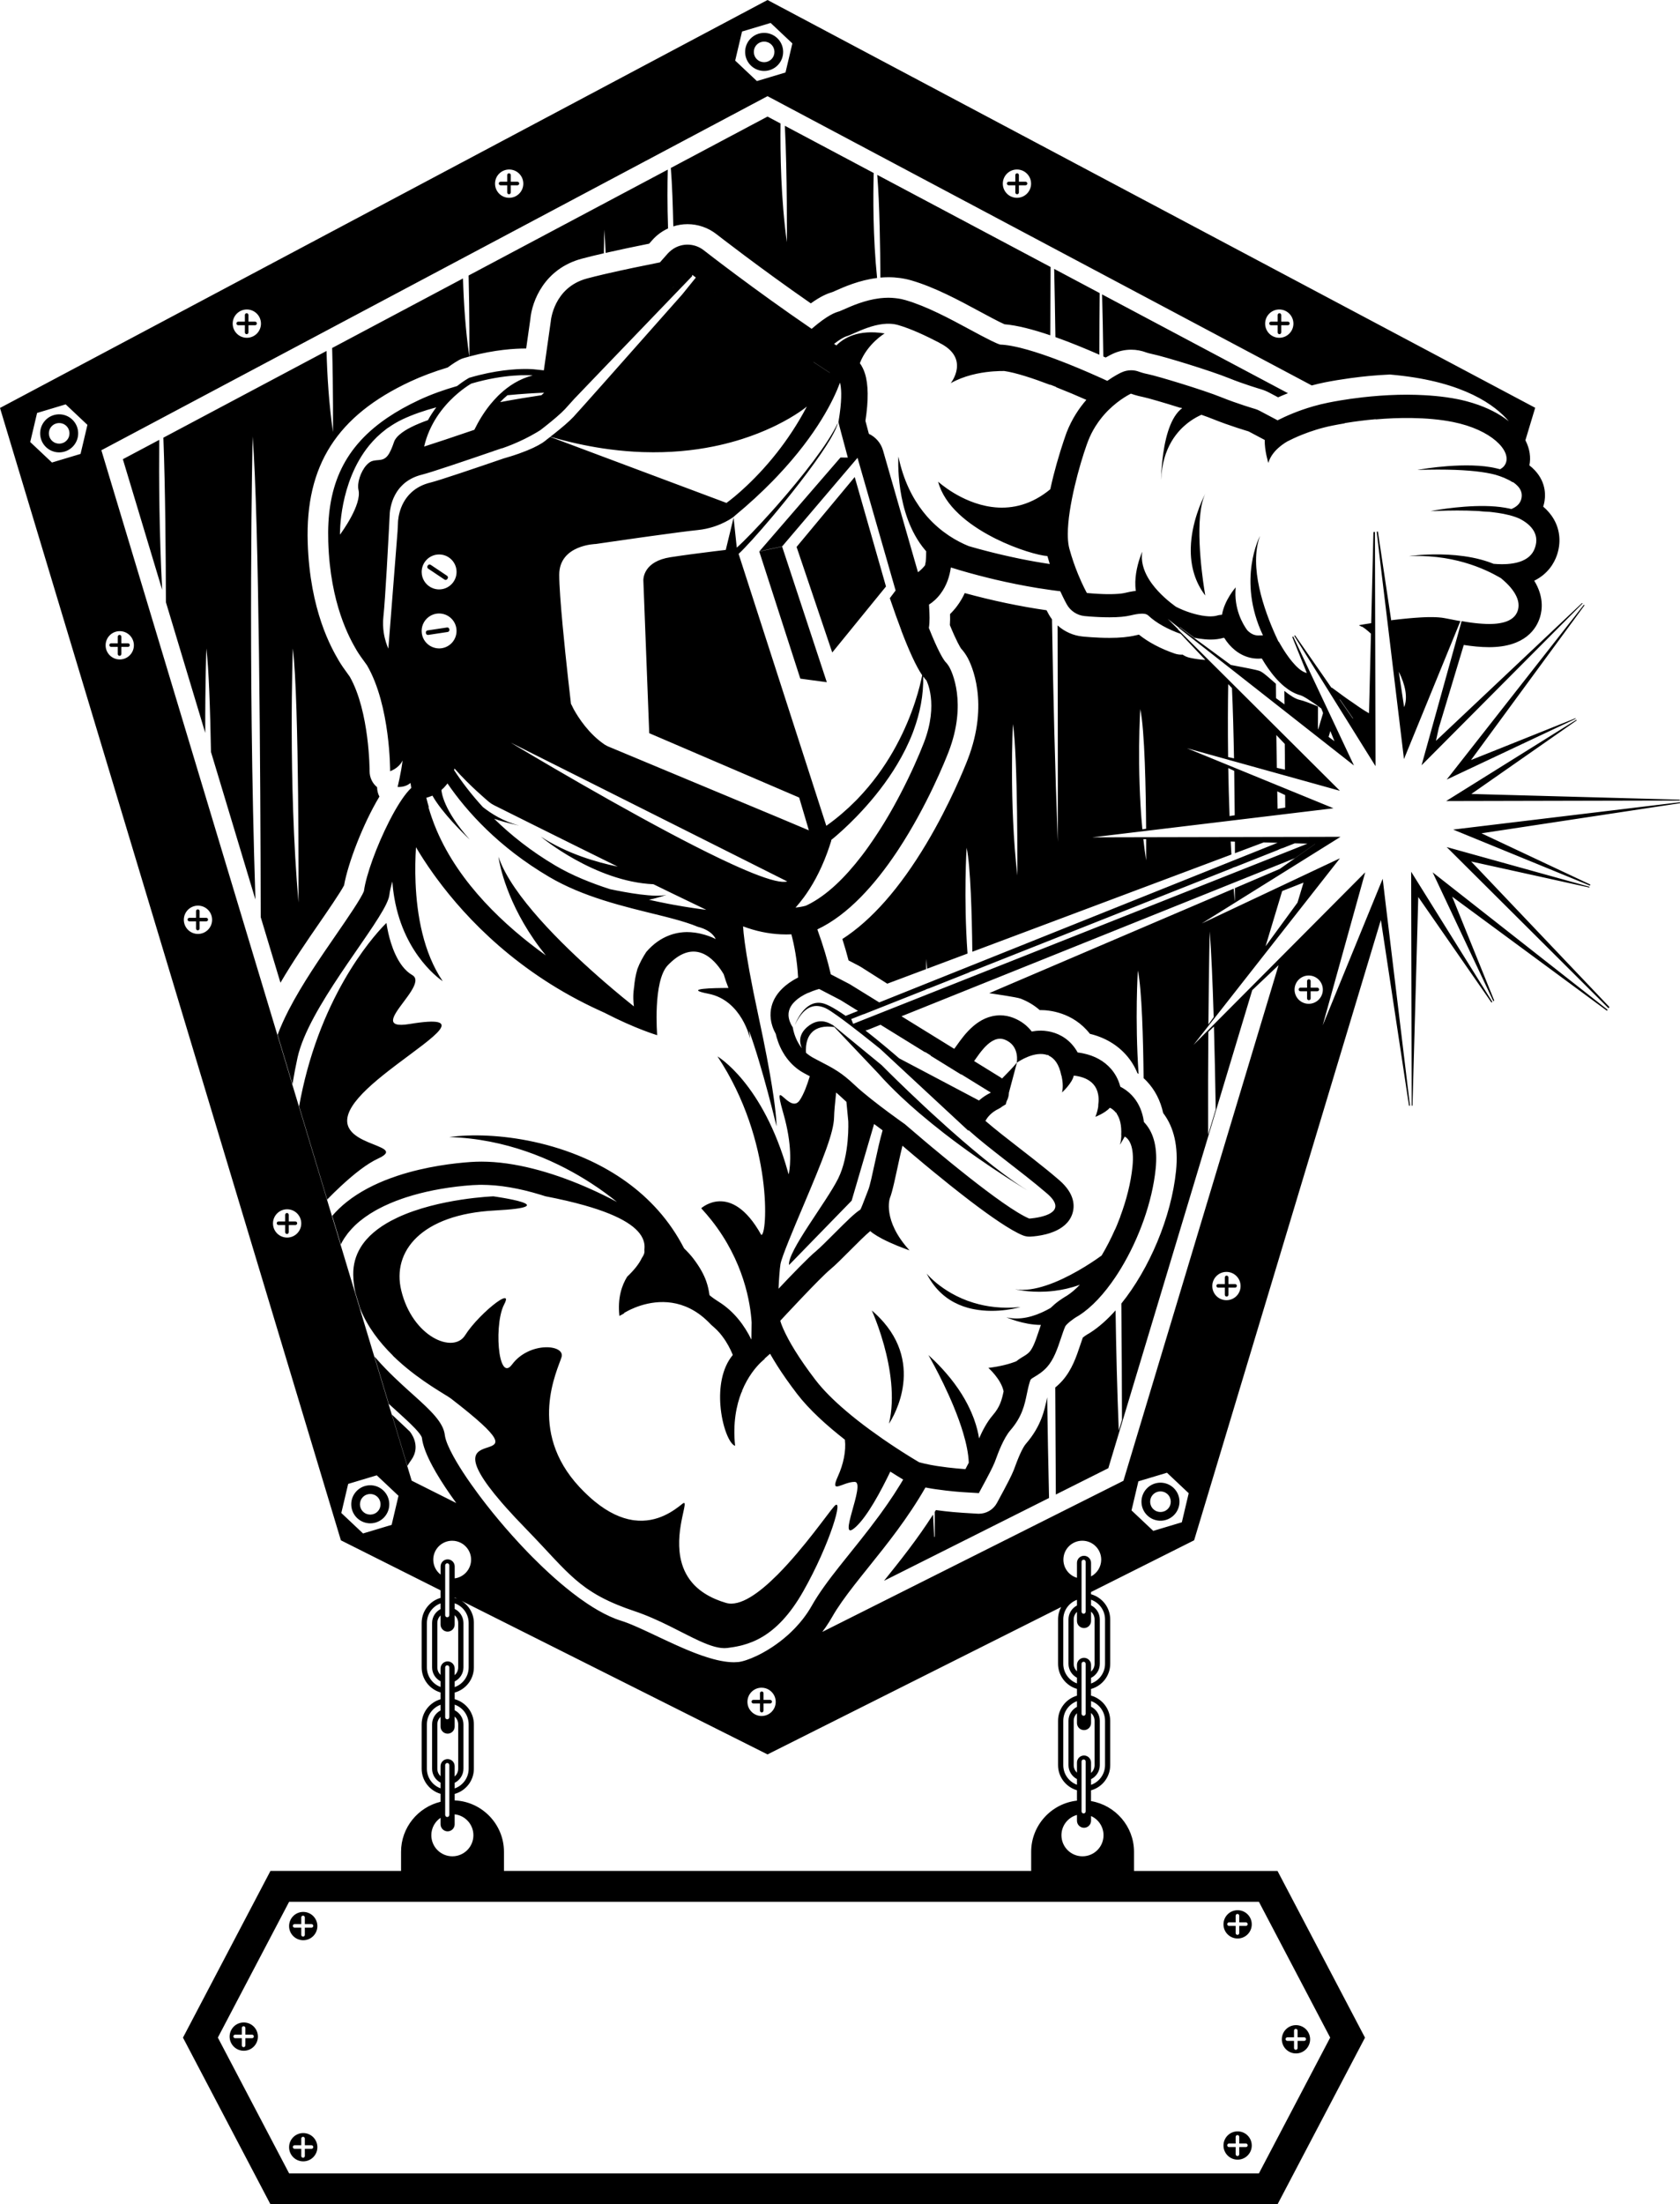 <?xml version="1.0" encoding="UTF-8"?><svg xmlns="http://www.w3.org/2000/svg" xmlns:xlink="http://www.w3.org/1999/xlink" height="1085.8" preserveAspectRatio="xMidYMid meet" version="1.0" viewBox="0.0 0.0 828.0 1085.8" width="828.0" zoomAndPan="magnify"><g id="change1_1"><path d="M608.71,632.52h-3.28v-3.28c0-0.49-0.4-0.88-0.88-0.88c-0.49,0-0.88,0.4-0.88,0.88v3.28h-3.28c-0.49,0-0.88,0.4-0.88,0.88 c0,0.49,0.4,0.88,0.88,0.88h3.28v3.53c0,0.49,0.4,0.88,0.88,0.88c0.49,0,0.88-0.4,0.88-0.88v-3.53h3.28c0.49,0,0.88-0.4,0.88-0.88 C609.59,632.92,609.19,632.52,608.71,632.52z M565.13,733.3c-3.55,3.77-3.37,9.7,0.39,13.25c3.77,3.55,9.7,3.37,13.25-0.4 c3.55-3.77,3.37-9.7-0.4-13.25C574.61,729.36,568.68,729.53,565.13,733.3z M575.43,736.03c2.04,1.92,2.14,5.14,0.21,7.18 c-1.92,2.04-5.14,2.14-7.18,0.21c-2.04-1.92-2.14-5.14-0.21-7.18C570.18,734.2,573.39,734.11,575.43,736.03z M212.46,278.36 l-0.2-0.13c-0.45-0.3-1.07-0.18-1.37,0.27l-0.15,0.23c-0.3,0.45-0.18,1.07,0.27,1.37l1.4,0.93l0.51,0.34l6.17,4.13 c0.45,0.3,1.07,0.18,1.37-0.27l0.15-0.23c0.3-0.45,0.18-1.07-0.27-1.37l-7.6-5.09L212.46,278.36z M736,493.19l0.44-0.32 l-20.72-51.17L792,497.89l0.32-0.49l-86.24-67.7L736,493.19z M695.76,544.65h0.4L699,441.86l36.08,51.99l0.43-0.31l-40.01-64.13 L695.76,544.65z M783.31,437.19l0.12-0.36l-70.42-19.57l79.79,79.43l0.42-0.63l-68.16-71.7L783.31,437.19z M586.89,269.82v0.07 c-0.11,4.23,0.35,8.63,1.7,12.94c1.13,3.61,2.88,7.17,5.44,10.52c0,0-0.91-5.06-1.71-12.1c-0.47-4.09-0.89-8.84-1.09-13.67 c0-0.02,0-0.03,0-0.05c0,0,0,0,0,0c-0.37-9.23,0.11-18.74,2.83-24.38C592.28,246.61,587.21,257.51,586.89,269.82z M777.09,354.86 l-0.18-0.3l-64.18,40.04l115.17-0.26l-0.03-0.43l-102.7-2.81L777.09,354.86z M776.6,354.06l-0.16-0.25L725,374.39l55.96-76.24 l-0.34-0.25l-67.6,86.11L776.6,354.06z M783.63,436.25l0.18-0.53l-53.65-25.24L828,395.65l-0.04-0.47l-111.77,13.46L783.63,436.25z M594.21,242.85c0.15-0.29,0.3-0.58,0.46-0.84C594.67,242.01,594.5,242.31,594.21,242.85z M681.47,432.87l-27.61,67.44l-1.96,4.79 l1.38-4.98l19.57-70.42l-28.11,28.24l-13.29,13.35l-13.29,13.35l-19.89,19.98l-2.73,2.74l-2.2,2.21l-5.11,5.14l4.56-5.81l2.76-3.52 l2.64-3.36l23.9-30.45l15.04-19.15l15.04-19.15l8.23-10.48l-5.91,2.78l-8.07,3.8l-2.73,1.29l-1.93,0.91l-8.86,4.18l-35.68,16.81 l-4.9,2.31l4.5-2.81l38.38-23.94l4.07-2.54l7.34-4.58l11.41-7.12l0.25-0.16l2.42-1.51l-2.18,0l-0.66,0l-4.74,0.01l-3.87,0.01 l-3.05,0.01l-6.22,0.01l-6.47,0.01l-3.38,0.01H630l-21.39,0.05l-2.16,0l-41.56,0.09l-1.48,0l-17.55,0.04l-7.49,0.02l7.49-0.9 l17.25-2.08l1.76-0.21l41.21-4.96l2.47-0.3l21.18-2.55l3.7-0.45l10.28-1.24l9.62-1.16l3.89-0.47l-3.34-1.37l-8.25-3.38l-12.27-5.02 l-3.93-1.61l-21.18-8.67l-2.93-1.2l-15.58-6.38l-4.75-1.94l4.89,1.36l15.4,4.28l2.92,0.81l21.12,5.87l3.99,1.11l14.53,4.04 l8.55,2.38l4,1.11l-3.33-3.32l-7.13-7.1l-16.77-16.69l-4.17-4.15l-21.95-21.85l-1.69-1.69l-9.63-9.58l-10.72-10.68l-0.25-0.25 l-4.21-4.19l0.08-0.11l-0.01-0.01l-1.61-1.6l-2.67-2.66l-0.85-0.84l4.36,3.43l1.28,1l-0.08,0.11l3.53,2.77l0.43,0.34l18.37,14.42 l2.1,1.65l1.17,0.91l22.23,17.45l4.18,3.28l20.7,16.25l7.49,5.88l6.07,4.77l-4.58-9.72l-5.65-12l-5.37-11.4l-2.1-4.46l-3.27-6.95 l-8.97-19.03l-0.46,0.29l7.17,17.72c-0.12-0.04-0.24-0.08-0.35-0.11c-2.3-0.62-4.75-2.91-6.92-5.53c-0.36-0.44-0.71-0.88-1.06-1.33 c-0.17-0.22-0.34-0.45-0.51-0.67c-0.5-0.67-0.97-1.35-1.42-2c-0.15-0.22-0.29-0.43-0.43-0.65c-0.25-0.38-0.48-0.74-0.71-1.1 c-0.28-0.44-0.54-0.86-0.78-1.25c-0.96-1.57-1.53-2.64-1.53-2.64s-0.04-0.04-0.09-0.09c-0.02-0.02-0.04-0.04-0.06-0.06 c-0.02-0.02-0.05-0.05-0.08-0.07c-0.03-0.03-0.06-0.06-0.1-0.09c-0.44-0.92-0.91-1.92-1.39-2.99c-5.54-12.25-13.25-33.73-7.64-48.97 c0,0-11.52,21.58,1.45,49.01c-0.21-0.01-0.41-0.02-0.63-0.02c-0.01,0-0.03,0-0.04,0h0c-0.35,0-0.71,0.02-1.08,0.04 c-0.01,0-0.02,0-0.03,0c-0.19,0.01-0.37,0.02-0.55,0.02c-0.1,0-0.19-0.02-0.29-0.02c-0.17-0.01-0.34-0.02-0.5-0.04 c-0.18-0.02-0.36-0.05-0.53-0.09c-0.16-0.03-0.31-0.07-0.47-0.11c-0.17-0.05-0.33-0.11-0.5-0.17c-0.15-0.06-0.29-0.11-0.43-0.18 c-0.16-0.07-0.3-0.15-0.45-0.23c-0.13-0.07-0.27-0.15-0.4-0.23c-0.14-0.09-0.28-0.19-0.41-0.28c-0.12-0.09-0.24-0.18-0.36-0.27 c-0.13-0.1-0.25-0.21-0.38-0.32c-0.11-0.1-0.22-0.2-0.33-0.3c-0.12-0.12-0.23-0.23-0.34-0.35c-0.05-0.05-0.1-0.1-0.14-0.16 c-2.04-2.82-6.58-10.39-5.59-20.95c0,0-5.46,6.1-6.75,13.48l0,0.02c-0.21,0.01-0.42,0.02-0.64,0.04c-0.13,0.02-0.26,0.03-0.39,0.05 c-0.47,0.07-0.95,0.17-1.42,0.31c-0.42,0.13-0.89,0.22-1.39,0.28c-0.16,0.02-0.33,0.03-0.5,0.05c-0.36,0.03-0.72,0.06-1.11,0.06 c-0.09,0-0.17,0.01-0.26,0.01c-0.17,0-0.36-0.01-0.53-0.02c-0.18,0-0.36-0.01-0.54-0.02c-0.35-0.02-0.7-0.05-1.06-0.09 c-0.16-0.02-0.32-0.03-0.48-0.05c-0.53-0.06-1.07-0.14-1.62-0.23c-0.04-0.01-0.09-0.02-0.13-0.03c-0.51-0.09-1.03-0.19-1.55-0.31 c-0.19-0.04-0.38-0.09-0.57-0.13c-0.38-0.09-0.77-0.19-1.16-0.29c-0.22-0.06-0.44-0.12-0.66-0.18c-0.37-0.1-0.74-0.21-1.11-0.33 c-0.23-0.07-0.45-0.14-0.67-0.21c-0.38-0.12-0.76-0.25-1.14-0.39c-0.12-0.04-0.23-0.08-0.34-0.12c-0.09-0.03-0.18-0.06-0.27-0.1 c-0.34-0.13-0.68-0.26-1.02-0.39c-0.1-0.04-0.21-0.08-0.31-0.12c-0.13-0.05-0.27-0.1-0.4-0.16c-0.56-0.23-1.12-0.48-1.67-0.73 c-0.14-0.07-0.28-0.14-0.42-0.2c-0.4-0.19-0.8-0.38-1.19-0.58c-0.09-0.05-0.17-0.09-0.26-0.14c-3.14-2.28-8.01-6.25-11.69-11.24 c-2.69-3.65-4.72-7.85-4.97-12.33c0-0.04-0.01-0.07-0.01-0.11c0,0,0,0,0,0c-0.05-1.1-0.01-2.22,0.17-3.35c0,0-0.57,1.27-1.25,3.31v0 c-0.01,0.03-0.02,0.08-0.03,0.11c-1.22,3.72-2.75,9.93-1.87,15.87c-0.34,0.04-0.69,0.08-1.02,0.13c-0.11,0.02-0.23,0.03-0.34,0.05 c-0.59,0.09-1.18,0.2-1.75,0.31c-0.11,0.02-0.21,0.04-0.31,0.07c-0.58,0.12-1.16,0.25-1.72,0.38c-0.23,0.06-0.47,0.1-0.72,0.15 c-0.02,0-0.05,0.01-0.08,0.01c0.01,0,0.01,0,0.02,0c-0.05,0.01-0.11,0.02-0.16,0.03c-0.2,0.03-0.4,0.07-0.61,0.1 c-0.06,0.01-0.13,0.02-0.19,0.03c-0.27,0.04-0.54,0.07-0.83,0.1c-0.06,0.01-0.13,0.01-0.2,0.02c-0.23,0.02-0.46,0.04-0.7,0.06 c-0.09,0.01-0.18,0.01-0.27,0.02c-0.26,0.02-0.53,0.04-0.8,0.05c-0.04,0-0.08,0-0.13,0.01c-0.31,0.02-0.63,0.03-0.94,0.04 c-0.09,0-0.17,0-0.26,0.01c-0.25,0.01-0.5,0.01-0.76,0.02c-0.08,0-0.17,0-0.25,0c-0.32,0-0.65,0.01-0.98,0.01c0,0-0.02,0-0.02,0 c-0.04,0-0.08,0-0.12,0c-0.26,0-0.53,0-0.79,0c-0.1,0-0.2,0-0.3,0c-0.23,0-0.45-0.01-0.68-0.01c-0.09,0-0.18,0-0.27-0.01 c-0.06,0-0.11,0-0.17,0l-0.07,0c-0.27-0.01-0.53-0.02-0.79-0.03c-0.26-0.01-0.53-0.02-0.78-0.03c-0.09,0-0.18-0.01-0.26-0.01 c-0.21-0.01-0.42-0.02-0.62-0.03c-0.09,0-0.18-0.01-0.28-0.01c-0.24-0.01-0.48-0.02-0.72-0.04c-0.03,0-0.07,0-0.11-0.01 c-0.27-0.02-0.54-0.03-0.79-0.05c-0.07,0-0.13-0.01-0.2-0.01c-0.19-0.01-0.38-0.02-0.57-0.04c-0.06,0-0.12-0.01-0.18-0.01 c-0.2-0.01-0.4-0.03-0.58-0.04c-0.04,0-0.08-0.01-0.11-0.01c-0.21-0.02-0.42-0.03-0.61-0.05c-0.05,0-0.09-0.01-0.14-0.01 c-0.15-0.01-0.3-0.02-0.43-0.03c-0.05,0-0.09-0.01-0.14-0.01c-0.12-0.01-0.24-0.02-0.35-0.03c-0.03,0-0.07-0.01-0.11-0.01 c-0.13-0.01-0.26-0.02-0.36-0.03c-0.03,0-0.06-0.01-0.09-0.01c-0.07-0.01-0.13-0.01-0.19-0.02c-0.03,0-0.06-0.01-0.09-0.01 c-0.12-0.01-0.2-0.02-0.2-0.02s-2.01-3.53-4.37-9.3c-0.43-1.05-0.87-2.18-1.31-3.36c-0.01-0.04-0.03-0.07-0.04-0.11c0,0,0,0,0-0.01 c-0.27-0.74-0.55-1.49-0.82-2.27c-0.72-2.1-1.44-4.36-2.09-6.75c-0.11-0.4-0.21-0.82-0.29-1.25c-0.17-0.87-0.29-1.8-0.37-2.78 c-0.08-0.99-0.12-2.03-0.12-3.12c-0.01-13.62,5.9-34.5,9.31-44.03c0.27-0.76,0.53-1.45,0.77-2.06c0.98-2.5,2.14-4.77,3.42-6.83 c0.05-0.09,0.11-0.18,0.16-0.26c0.43-0.69,0.89-1.35,1.34-2c0.13-0.18,0.25-0.37,0.38-0.54c0.09-0.11,0.17-0.22,0.26-0.34 c0.41-0.55,0.82-1.09,1.24-1.6c0.16-0.2,0.33-0.39,0.49-0.58c0.15-0.18,0.3-0.36,0.46-0.53c0.07-0.08,0.14-0.16,0.21-0.24 c0.17-0.19,0.33-0.37,0.5-0.56c0.12-0.13,0.24-0.25,0.36-0.38c0.23-0.25,0.47-0.51,0.7-0.75c0.14-0.14,0.28-0.28,0.42-0.42l0.01,0 c5.69-5.63,11.09-8.11,11.09-8.11s2.44,0.95,6.17,1.69c2.13,0.43,10.19,2.76,18.28,5.32c0-0.04,0-0.09,0-0.13 c0.27,0.09,0.54,0.17,0.81,0.26c-0.04,0.03-0.08,0.07-0.12,0.1c-0.24,0.18-0.48,0.37-0.71,0.57c-0.76,0.67-1.45,1.44-2.09,2.31 c-2.29,3.11-3.88,7.36-4.98,11.78c-0.01,0.05-0.02,0.09-0.03,0.14c-2.44,9.91-2.44,20.53-2.44,20.53 c0.25-8.07,2.32-14.25,5.08-18.96c0.02-0.04,0.04-0.08,0.07-0.12c1.29-2.18,2.74-4.04,4.22-5.63c0.6-0.65,1.21-1.24,1.83-1.79 c0.87-0.8,1.74-1.51,2.59-2.14c2.38-1.75,4.55-2.86,6.07-3.52c2.13,0.74,4.01,1.44,5.48,2.03c8.37,3.4,17.73,6.14,17.73,6.14 l7.99,4.23c-0.16,5.14,1.77,11.31,1.77,11.31c0.77-2.66,2.36-4.9,4.26-6.76c0.18-0.17,0.36-0.34,0.54-0.51 c1.42-1.29,2.98-2.39,4.5-3.29c1.9-0.98,4.34-2.14,7.24-3.31c0.16-0.05,0.26-0.08,0.26-0.08s-0.02-0.01-0.02-0.01 c4.17-1.66,9.24-3.33,14.98-4.47c1.88-0.38,3.87-0.73,5.93-1.08l-0.13-0.07c0.08-0.01,0.15-0.03,0.22-0.04 c0.12-0.02,0.23-0.04,0.35-0.06c0.14-0.02,0.29-0.05,0.43-0.07c0.91-0.15,1.84-0.29,2.78-0.43c0.17-0.03,0.35-0.05,0.52-0.08 c1.03-0.15,2.07-0.29,3.13-0.42c0.21-0.03,0.42-0.05,0.63-0.08c1.04-0.13,2.1-0.25,3.16-0.37c0.06-0.01,0.12-0.01,0.17-0.02 c1.11-0.12,2.22-0.23,3.35-0.33c0.17-0.02,0.35-0.03,0.52-0.05l0.16,0.08c5.74-0.5,11.72-0.76,17.65-0.67 c7.03,0.1,13.99,0.68,20.38,1.96c19.06,3.82,28.88,14.25,25.89,20.55c-0.18,0.38-0.4,0.73-0.64,1.05c-0.24,0.32-0.53,0.59-0.82,0.85 c-0.12,0.1-0.25,0.18-0.38,0.27c-0.19,0.14-0.38,0.29-0.59,0.41c-0.09,0.05-0.18,0.09-0.28,0.14c0,0,0,0,0,0 c-0.56-0.14-1.14-0.29-1.77-0.44c-7.2-1.75-16.35-1.66-23.98-1.09c-0.02,0-0.04,0-0.06,0c-3.65,0.28-6.95,0.66-9.51,1.01 c-0.02,0-0.04,0.01-0.06,0.01c-3.3,0.45-5.38,0.84-5.38,0.84c1.79-0.06,3.51-0.1,5.17-0.12c0.02,0,0.04,0,0.06,0 c3.31-0.06,6.38-0.06,9.21-0.01c0.02,0,0.04,0,0.06,0c11.19,0.19,18.75,1.15,23.94,2.5c2.98,0.88,6.11,2.1,8.55,3.72l0.04-0.14 c0.02,0.01,0.03,0.02,0.05,0.03c0.22,0.14,0.43,0.29,0.64,0.44c0.07,0.05,0.13,0.1,0.2,0.15c0.18,0.14,0.36,0.28,0.53,0.43 c0.08,0.06,0.15,0.13,0.22,0.19c0.17,0.15,0.34,0.31,0.5,0.47c0.05,0.05,0.11,0.1,0.16,0.15c0.2,0.21,0.39,0.42,0.57,0.64 c0.04,0.05,0.08,0.1,0.12,0.15c0.13,0.17,0.26,0.35,0.38,0.53c0.05,0.07,0.1,0.15,0.14,0.23c0.1,0.17,0.2,0.35,0.29,0.52 c0.03,0.07,0.07,0.14,0.1,0.2c0.11,0.24,0.21,0.49,0.28,0.75c0.01,0.04,0.02,0.08,0.03,0.12c0.06,0.22,0.11,0.44,0.15,0.66 c0.01,0.08,0.02,0.17,0.03,0.26c0.02,0.2,0.04,0.39,0.04,0.6c0,0.09,0.01,0.17,0,0.26c-0.01,0.28-0.03,0.57-0.07,0.86c0,0,0,0,0,0 c0,0.01,0,0.01,0,0.02c-0.05,0.31-0.12,0.61-0.2,0.89c-0.03,0.1-0.07,0.19-0.1,0.28c-0.07,0.19-0.13,0.37-0.21,0.55 c-0.05,0.11-0.11,0.2-0.16,0.31c-0.08,0.15-0.16,0.31-0.25,0.45c-0.07,0.1-0.14,0.2-0.21,0.3c-0.1,0.13-0.19,0.27-0.29,0.39 c-0.02,0.02-0.04,0.05-0.06,0.07c-0.12,0.14-0.26,0.27-0.39,0.41c-0.04,0.05-0.09,0.09-0.14,0.14c-0.09,0.09-0.19,0.17-0.29,0.25 c-0.12,0.1-0.25,0.21-0.38,0.31c-0.1,0.08-0.21,0.15-0.32,0.22c-0.14,0.09-0.27,0.18-0.42,0.27c-0.11,0.07-0.23,0.13-0.35,0.2 c-0.15,0.08-0.3,0.16-0.45,0.24c-0.12,0.06-0.25,0.12-0.37,0.17c-0.16,0.07-0.31,0.13-0.47,0.2c-0.3-0.07-0.59-0.14-0.9-0.21 c-0.69-0.16-1.4-0.29-2.13-0.42c-0.02,0-0.04-0.01-0.06-0.01c-12.4-2.14-29.04,0.34-34.76,1.32c-0.02,0-0.04,0.01-0.06,0.01 c-1.25,0.22-1.97,0.36-1.97,0.36c0.64-0.03,1.27-0.05,1.89-0.08c0.02,0,0.04,0,0.06,0c8.2-0.32,14.95-0.3,20.54-0.03 c0.48,0.02,0.97,0.04,1.43,0.07h0c0.01,0,0.01,0,0.01,0c0.2,0.02,0.41,0.05,0.62,0.07c0.08,0.01,0.16,0.02,0.24,0.03 c0.21,0.02,0.41,0.04,0.63,0.06c0.09,0.01,0.18,0.02,0.27,0.02c0.18,0.02,0.37,0.03,0.56,0.05c0.11,0.01,0.22,0.02,0.33,0.02 c0.18,0.01,0.36,0.03,0.55,0.04c0.12,0.01,0.25,0.02,0.38,0.02c0.18,0.01,0.36,0.02,0.54,0.03c0.13,0.01,0.26,0.01,0.4,0.02 c0.19,0.01,0.38,0.01,0.57,0.02c0.41,0.04,0.81,0.09,1.21,0.13c2.1,0.24,3.99,0.52,5.66,0.84c0.02,0,0.04,0.01,0.06,0.01 c2.21,0.43,4.07,0.92,5.63,1.46c0.76,0.26,1.45,0.53,2.08,0.81c0,0,0.01,0,0.03,0h0c0.31,0.15,0.61,0.31,0.91,0.47 c0.04,0.02,0.09,0.05,0.13,0.07c0.35,0.19,0.69,0.4,1.02,0.6c0.08,0.05,0.16,0.1,0.25,0.16c0.27,0.17,0.53,0.35,0.79,0.53 c0.07,0.05,0.14,0.09,0.2,0.14c0.31,0.22,0.6,0.45,0.89,0.69c0.06,0.05,0.12,0.1,0.17,0.15c0.23,0.2,0.46,0.4,0.67,0.6 c0.07,0.06,0.13,0.13,0.2,0.19c0.26,0.25,0.5,0.51,0.73,0.78c0.03,0.03,0.05,0.06,0.08,0.09c0.2,0.24,0.39,0.48,0.57,0.73 c0.05,0.07,0.11,0.15,0.16,0.23c0.18,0.26,0.35,0.53,0.51,0.8c0.01,0.02,0.03,0.05,0.04,0.07c0.16,0.29,0.31,0.6,0.44,0.91 c0.03,0.08,0.07,0.16,0.1,0.25c0.09,0.24,0.17,0.48,0.25,0.72l0.02,0.07c0.02,0.06,0.04,0.13,0.06,0.19 c0.09,0.32,0.15,0.65,0.2,0.99c0.01,0.08,0.02,0.16,0.03,0.24c0.03,0.28,0.06,0.56,0.06,0.85c0,0.09,0.01,0.18,0.01,0.26 c0,0.36-0.02,0.72-0.06,1.09c-0.01,0.06-0.02,0.13-0.03,0.19c-0.04,0.32-0.1,0.64-0.17,0.97c-0.02,0.1-0.05,0.21-0.07,0.31 c-0.1,0.39-0.21,0.78-0.35,1.19c-0.15,0.43-0.32,0.83-0.51,1.21c-0.06,0.13-0.14,0.24-0.2,0.37c-0.14,0.25-0.28,0.5-0.43,0.73 c-0.05,0.08-0.11,0.15-0.16,0.22c-0.01,0.02-0.03,0.04-0.04,0.06c-0.02,0.03-0.05,0.07-0.07,0.1c-0.15,0.21-0.31,0.41-0.48,0.6 c-0.02,0.02-0.04,0.04-0.05,0.06c-0.18,0.21-0.37,0.39-0.56,0.58c-0.08,0.08-0.16,0.17-0.25,0.24c-0.12,0.11-0.23,0.21-0.36,0.31 c-0.2,0.17-0.42,0.33-0.64,0.48c-0.12,0.08-0.23,0.17-0.35,0.25c-0.28,0.18-0.57,0.35-0.86,0.51c-0.07,0.04-0.14,0.08-0.21,0.12 c-0.37,0.19-0.75,0.37-1.15,0.54c-0.11,0.05-0.22,0.08-0.33,0.13c-0.29,0.11-0.58,0.23-0.89,0.32c-0.15,0.05-0.31,0.1-0.47,0.14 c-0.27,0.08-0.54,0.16-0.81,0.23c-0.17,0.04-0.35,0.08-0.52,0.12c-0.27,0.06-0.55,0.12-0.83,0.17c-0.18,0.03-0.35,0.07-0.53,0.1 c-0.29,0.05-0.58,0.09-0.88,0.13c-0.17,0.02-0.34,0.05-0.51,0.07c-0.34,0.04-0.68,0.07-1.02,0.1c-0.13,0.01-0.26,0.03-0.4,0.04 c-0.48,0.03-0.95,0.06-1.43,0.07c-0.09,0-0.19,0-0.28,0c-0.34,0.01-0.68,0.02-1.02,0.02c-0.04,0-0.08,0-0.12,0 c-0.65,0-1.3-0.02-1.96-0.05c-0.16-0.01-0.31-0.02-0.47-0.03c-0.53-0.03-1.05-0.06-1.57-0.11c-0.01,0-0.02,0-0.03,0l0,0 c-0.13-0.05-0.24-0.1-0.37-0.15c-0.64-0.26-1.3-0.5-1.95-0.73c-0.02-0.01-0.04-0.01-0.05-0.02c-0.07-0.02-0.14-0.05-0.21-0.07 c-1.25-0.43-2.51-0.81-3.79-1.15c-10.78-2.87-22.44-2.73-29.31-2.26c-0.02,0-0.04,0-0.06,0c-0.22,0.01-0.43,0.03-0.64,0.05 c-3.31,0.24-5.34,0.54-5.34,0.54c2-0.09,3.93-0.1,5.82-0.06h0.06c11.01,0.22,20.15,2.49,27.07,5.05c1.8,0.66,3.44,1.34,4.93,2.01 c0.07,0.03,0.14,0.06,0.2,0.09c0.02,0.01,0.03,0.02,0.05,0.02c2.69,1.22,4.86,2.38,6.46,3.3c0.28,0.16,0.54,0.31,0.78,0.46 c0.01,0,0.02,0.01,0.02,0.01c0.07,0.05,0.13,0.11,0.19,0.16c0.14,0.11,0.27,0.23,0.41,0.35c0.23,0.2,0.46,0.4,0.69,0.6 c0.13,0.12,0.27,0.24,0.4,0.36c0.23,0.21,0.46,0.43,0.69,0.64c0.11,0.11,0.23,0.21,0.34,0.32c0.29,0.28,0.57,0.57,0.85,0.86 c0.04,0.04,0.08,0.08,0.12,0.12c0.31,0.33,0.61,0.66,0.9,1c0.09,0.1,0.17,0.2,0.25,0.3c0.2,0.24,0.39,0.48,0.58,0.72 c0.1,0.13,0.19,0.25,0.28,0.38c0.16,0.22,0.32,0.44,0.47,0.66c0.09,0.13,0.18,0.27,0.27,0.4c0.15,0.22,0.28,0.45,0.42,0.68 c0.08,0.13,0.15,0.26,0.22,0.38c0.14,0.26,0.28,0.52,0.4,0.78c0.04,0.09,0.1,0.19,0.14,0.28c0.16,0.35,0.31,0.71,0.44,1.06 c0.03,0.08,0.05,0.16,0.07,0.24c0.09,0.28,0.18,0.56,0.25,0.83c0.03,0.13,0.05,0.25,0.08,0.38c0.05,0.23,0.09,0.47,0.12,0.7 c0.02,0.14,0.03,0.27,0.04,0.41c0.02,0.23,0.03,0.46,0.03,0.68c0,0.13,0,0.27,0,0.4c-0.01,0.24-0.03,0.49-0.06,0.73 c-0.01,0.12-0.02,0.23-0.04,0.35c-0.06,0.36-0.14,0.71-0.25,1.07c-0.11,0.36-0.24,0.69-0.39,1.01c-0.05,0.11-0.11,0.2-0.16,0.3 c-0.11,0.21-0.22,0.42-0.35,0.61c-0.07,0.11-0.15,0.21-0.22,0.32c-0.12,0.18-0.26,0.35-0.39,0.51c-0.02,0.03-0.04,0.05-0.07,0.07 c-0.17,0.2-0.36,0.38-0.55,0.56c-0.04,0.04-0.08,0.08-0.12,0.11c-0.09,0.08-0.18,0.17-0.28,0.25c-0.19,0.16-0.39,0.3-0.59,0.44 c-0.08,0.06-0.16,0.12-0.24,0.17c-0.29,0.19-0.6,0.37-0.92,0.53c-0.05,0.02-0.1,0.04-0.14,0.07c-0.28,0.14-0.57,0.27-0.87,0.39 c-0.12,0.05-0.24,0.09-0.36,0.13c-0.24,0.09-0.48,0.17-0.72,0.25c-0.14,0.04-0.28,0.08-0.43,0.12c-0.24,0.07-0.48,0.13-0.73,0.19 c-0.15,0.04-0.3,0.07-0.45,0.1c-0.26,0.05-0.52,0.1-0.78,0.15c-0.15,0.03-0.29,0.05-0.44,0.08c-0.31,0.05-0.63,0.09-0.95,0.13 c-0.11,0.01-0.21,0.03-0.32,0.04c-0.43,0.05-0.87,0.08-1.31,0.11c-0.11,0.01-0.22,0.01-0.32,0.01c-0.34,0.02-0.68,0.03-1.03,0.04 c-0.17,0-0.33,0.01-0.5,0.01c-0.09,0-0.17,0-0.26,0c-0.11,0-0.21,0-0.32,0c-0.08,0-0.17,0-0.25,0c-0.35,0-0.7-0.01-1.05-0.02 c-0.19-0.01-0.38-0.01-0.57-0.02c-0.42-0.02-0.85-0.04-1.27-0.07c-0.12-0.01-0.24-0.01-0.37-0.02c-0.55-0.04-1.1-0.08-1.65-0.13 c-0.14-0.01-0.28-0.03-0.42-0.04c-0.41-0.04-0.82-0.08-1.24-0.13c-0.2-0.02-0.4-0.05-0.6-0.07c-0.35-0.04-0.7-0.09-1.05-0.13 c-0.2-0.03-0.4-0.05-0.6-0.08c-0.01,0-0.03,0-0.04-0.01c-0.01,0-0.01,0-0.02,0c-0.08-0.01-0.15-0.02-0.22-0.03 c-0.25-0.04-0.51-0.07-0.76-0.11c-0.21-0.03-0.42-0.06-0.63-0.1c-0.33-0.05-0.67-0.1-1-0.16c-0.2-0.03-0.39-0.06-0.58-0.1 c-0.36-0.06-0.71-0.12-1.06-0.18c-0.02,0-0.05-0.01-0.07-0.01l-0.03,0.12c-0.02,0-0.04-0.01-0.06-0.01l-0.11,0.4l-19.59,70.5 l4.21-4.22l75.15-75.49l-0.28-0.21l-71.99,67.88l1.37-6.27l12.34-40.96c0.02,0,0.04,0.01,0.06,0.01c3.92,0.6,8.22,1.08,12.39,1.08 c17.93,0,23.44-9.27,25.13-14.8c1.16-3.77,1.85-10.29-2.85-17.93c6.83-3.39,9.83-8.73,11.13-12.45c2.14-6.12,1.62-12.44-1.45-17.8 c-1.4-2.44-3.21-4.5-5.26-6.25c0.34-1.04,0.54-1.99,0.66-2.75c0.62-3.88,0.48-11.34-7.46-17.57c0.79-3.92,0.17-8.1-1.84-12.1 c-0.03-0.06-0.07-0.12-0.1-0.18c-0.01-0.02-0.03-0.05-0.04-0.07l4.83-16.02L378.28,0L247.04,69.72L0,200.96l168.01,557.79 l49.13,24.64v3.72c-5.37,1.54-9.32,6.49-9.32,12.36v21.87c0,5.86,3.95,10.81,9.32,12.36v3.34c-5.37,1.54-9.32,6.49-9.32,12.36v21.87 c0,5.86,3.95,10.81,9.32,12.36v3.91c-11.13,2.67-19.48,12.72-19.48,24.64v9.42H133.3l-43.12,82.12l43.12,82.12h496.34l14.84-28.27 l28.27-53.84l-43.12-82.12h-70.72v-9.42c0-12.53-9.22-22.98-21.2-24.99v-5.29c5.45-1.5,9.46-6.48,9.46-12.4v-21.87 c0-5.92-4.02-10.9-9.46-12.4v-3.26c5.45-1.5,9.46-6.48,9.46-12.4v-21.87c0-5.92-4.02-10.9-9.46-12.4v-1.08l50.82-25.49l92.04-305.57 l13.86,91.47h0.48l-11.97-99.35L681.47,432.87z M631.93,438.92l10.52-4.15l-2.96,9.83l-15.75,21.54L631.93,438.92z M596.21,458.8 c0.79,9.92,1.43,24.64,1.96,42.27l-2.6,3.56C595.81,476.25,596.21,458.8,596.21,458.8z M633.39,391.65 c0.01,2.07,0.02,4.13,0.04,6.17l-3.75,0.57c-0.06-2.88-0.12-5.74-0.18-8.59L633.39,391.65z M608.29,379.73 c0.11,7.43,0.19,14.85,0.25,21.87l-2.54,0.39c-0.31-8.16-0.52-16.11-0.64-23.65L608.29,379.73z M633.21,366.46 c0.03,4.24,0.07,8.46,0.1,12.66l-4.02-0.89c-0.09-5.46-0.17-10.85-0.24-16.17L633.21,366.46z M605.33,336.99l1.85,1.96 c0.47,10.08,0.79,22.22,1.01,34.62l-2.91-0.64C605.1,358.76,605.18,346.31,605.33,336.99z M655.67,360.11l2.02,4.99l-2.88-2.12 L655.67,360.11z M581.45,308.86l3.06,2.25v0l0.52,0.38l3.61,2.65c0.66,0.14,1.32,0.26,1.97,0.37c0.23,0.04,0.46,0.07,0.69,0.1 c0.81,0.12,1.61,0.22,2.4,0.29c0.99,0.09,1.97,0.15,2.9,0.15c2.34,0,4.51-0.29,6.44-0.86c0.03,0,0.07,0.01,0.1,0.01 c0.08,0.01,0.17,0.02,0.26,0.04c2.8,4.55,7.19,8.44,12.75,9.75c1.28,0.3,2.63,0.46,4.03,0.46c0.49,0,0.98-0.02,1.47-0.06 c0.04,0,0.08,0,0.12,0c0.02,0,0.05,0,0.08,0c0.02,0,0.04,0,0.06,0c1.77,3.03,4.11,6.54,6.89,9.68c0,0,0,0,0,0 c1.29,1.46,2.68,2.84,4.16,4.06v0c2.4,1.98,5.02,3.55,7.83,4.31c0,0,0,0,0.01,0c0.23,0.06,0.5,0.17,0.8,0.3 c0.1,0.04,0.2,0.09,0.3,0.14c0.22,0.11,0.46,0.23,0.71,0.36c0.12,0.07,0.24,0.13,0.36,0.2c0.34,0.19,0.7,0.4,1.07,0.63 c0.02,0.01,0.05,0.03,0.07,0.04l2.86,1.88c0.1,0.07,0.2,0.14,0.3,0.2c0.47,0.32,0.93,0.65,1.4,0.97c0.02,0.01,0.03,0.02,0.05,0.04 c0.29,0.2,0.56,0.4,0.85,0.61v0c0.56,0.4,1.11,0.8,1.63,1.18l0.81,2c0,0.16,0.01,0.32,0.02,0.47l-2.33,7.74l-0.15-0.11 c-0.01-3.91,0-7.61,0.03-11.08c-3.85-1.6-7.21-2.88-8.99-3.25c-2.15-0.45-4.85-2.25-7.59-4.43c0.02,2.21,0.05,4.43,0.07,6.64 l-4.18-3.07c-0.02-2.38-0.04-4.74-0.06-7.08c-3.37-2.95-6.38-5.72-7.98-6.29c-2.1-0.75-8.32-1.83-14.2-2.98l-0.1-0.07l-0.98-0.72 l-20.51-15.08l-0.5-0.37l-3.16-2.32L581.45,308.86z M595.54,508.29l2.76-2.62c0.35,12.5,0.64,26.3,0.88,40.8l-3.76,12.49 C595.36,539.97,595.43,522.82,595.54,508.29z M630.16,418.57c0-0.02,0-0.05,0-0.07l1.86-0.74l-0.02,0.08l6.11-2.42l0.9,0.02 l5.37,0.15l-6.08,2.41l-0.07,0.03l-7.14,2.83l-0.85,0.34l-21.57,8.55l-1.16,0.46l-128.19,50.8l-1.39,0.55l-20.33,8.06l-1.36,0.54 l-17.56,6.96l-10.29,4.08l-0.16,0.06l-6.6,2.62l-1.15,0.46l-0.74-1.85l-0.18-0.45l-0.02-0.06l6-2.38l0.07,0.04l30.67-12.15v-0.07 l1.18-0.47c0,0.02,0,0.05,0,0.07l20.18-8c0-0.02,0-0.05-0.01-0.07l1.66-0.66v0.07l128.03-50.73c0-0.02,0-0.05,0-0.07l1.34-0.53v0.07 L630.16,418.57z M529.21,529.83c5.88,0.63,13.65,3.54,12.04,14.82c0,0,0.03,0,0.08-0.01c-0.21,1.61-0.64,3.49-1.45,5.5 c0,0,4.72-1.78,7.16-4.48c1.07,0.54,2.13,1.35,3.04,2.54c0-0.07,0-0.13,0-0.2c0.09,0.12,0.19,0.23,0.27,0.36 c0.01,0.08,0.01,0.16,0.02,0.24c1.5,2.18,2.49,5.52,2.23,10.64c0,0,0.02,0,0.06,0c-0.06,1.58-0.22,3.21-0.61,4.19 c-0.52,1.31,0.91-1.13,2.31-3.58c1.99,1.18,4.82,4.63,3.79,14.81c-0.81,8.01-2.98,16.47-6.01,24.58c0,0.04,0,0.07,0,0.11 c-0.52,1.39-1.06,2.78-1.63,4.14c-0.31,0.74-0.62,1.47-0.94,2.19v-0.11c-2,4.55-4.24,8.9-6.63,12.9 c-2.19,1.6-12.26,8.77-23.28,13.24c-1.33,0.54-2.67,1.03-4.02,1.48c-5.37,1.79-10.76,2.72-15.4,1.86c0,0,6.36,1.67,15.41,1.17 c1.3-0.07,2.65-0.19,4.05-0.36c3.91-0.48,8.16-1.4,12.53-3c-2.19,2.26-4.38,4.12-6.53,5.48c0,0-2.98,1.64-5.93,4.13 c-0.21,0.18-0.41,0.38-0.62,0.57c-0.32,0.28-0.62,0.56-0.93,0.85c-0.14,0.14-0.29,0.26-0.43,0.4c-0.69,0.4-1.39,0.78-2.1,1.14 c-6.15,3.17-13.01,5.07-19.69,3.47c0,0,8.38,3.74,17.01,3.75c-1.59,4.5-2.99,9.55-4.94,12.41c-0.13,0.19-0.26,0.36-0.39,0.52 c-0.07,0.08-0.13,0.17-0.2,0.25c-0.17,0.19-0.35,0.38-0.54,0.55c-0.41,0.38-0.85,0.71-1.31,1.03c-0.23,0.16-0.47,0.31-0.71,0.46 c-0.49,0.3-0.99,0.6-1.5,0.91c-0.25,0.16-0.51,0.32-0.77,0.49c-0.52,0.34-1.03,0.7-1.54,1.12c-0.05,0.04-0.1,0.09-0.16,0.14v0 c-3.34,1.35-7.82,2.54-13.82,3.29c0,0,6.27,5.5,7.5,11.54c-0.89,4.23-1.77,7.66-5.36,11.8c-2.82,3.26-5.08,7.63-6.73,11.4 c-0.37-2.48-1.1-5.71-2.48-9.5c-0.03-0.07-0.05-0.14-0.07-0.21c-0.08-0.21-0.17-0.44-0.26-0.66c-2.1-5.52-5.57-12.12-11.33-19.28 c-0.18-0.22-0.37-0.44-0.55-0.66c-2.12-2.59-4.52-5.24-7.28-7.94c-0.96-0.94-1.96-1.88-3.01-2.83c0,0,1.21,2.08,3.02,5.48 c2.52,4.73,6.22,12.05,9.52,20.07c0,0,0,0.01,0,0.01c1.71,4.14,3.3,8.46,4.57,12.7c1.57,5.23,2.64,10.32,2.8,14.78 c-0.76,1.48-1.46,2.8-1.66,3.16c-0.35-0.02-6.94-0.44-13.86-1.52c-0.42-0.06-0.83-0.14-1.25-0.21c-0.65-0.11-1.29-0.22-1.94-0.34 c-2.01-0.38-3.98-0.81-5.74-1.31c0,0-0.86-0.5-2.37-1.41c-0.01,0-0.02-0.01-0.03-0.02c-1.54-0.93-3.74-2.28-6.4-3.99 c-0.21-0.13-0.43-0.28-0.65-0.42c-0.87-0.56-1.77-1.15-2.72-1.77c-0.59-0.39-1.2-0.79-1.82-1.21c-1.24-0.83-2.53-1.7-3.86-2.62 c-1.99-1.38-4.06-2.85-6.17-4.39c-2.11-1.54-4.25-3.16-6.39-4.84c-1.96-1.54-3.9-3.12-5.8-4.75c-5.7-4.86-11-10.04-14.92-15.16 c-2.11-2.75-3.96-5.29-5.59-7.64c-3.49-5.02-5.98-9.14-7.72-12.37c0-0.01-0.01-0.02-0.01-0.03c-0.01-0.02-0.03-0.05-0.04-0.07 c-1.1-2.04-1.9-3.72-2.49-5.06c-0.2-0.45-0.37-0.86-0.52-1.23c-0.15-0.37-0.28-0.7-0.39-1c-0.11-0.3-0.2-0.55-0.27-0.77 c-0.07-0.22-0.13-0.4-0.17-0.55c-0.04-0.15-0.07-0.26-0.09-0.33c-0.02-0.07-0.02-0.1-0.02-0.1c1.39-1.5,19.55-21.09,24.73-25.36 c4.73-3.9,14.85-14.89,19.6-18.79c0.89,0.8,2.05,1.6,3.34,2.37c0.8,0.48,1.64,0.96,2.52,1.42c2.45,1.28,5.12,2.46,7.44,3.41 c0.1,0.04,0.2,0.08,0.29,0.12c3.27,1.33,5.76,2.17,5.76,2.17c-13.52-14.79-9.7-25.67-9.7-25.67c1.39-3.47,2.87-11.04,4.57-18.74 c0.24-1.1,0.49-2.2,0.74-3.3c0.3-1.3,0.6-2.58,0.91-3.83c2.79,2.39,6.6,5.62,10.98,9.27c1.29,1.07,2.64,2.18,4.02,3.32 c5.31,4.36,11.2,9.09,17.02,13.56c0.52,0.4,1.04,0.8,1.56,1.2c10,7.61,19.64,14.27,25.6,16.75c1.08,0.45,2.24,0.68,3.41,0.68 c0.17,0,0.35,0,0.52-0.01c1.88-0.11,4.71-0.41,7.7-1.18c1.23-0.32,2.49-0.72,3.72-1.22c3.97-1.62,7.65-4.29,9.16-8.72 c1.33-3.92,1.3-10-6.41-16.69c-1.05-0.91-2.14-1.83-3.25-2.76c-1.02-0.85-2.06-1.71-3.12-2.56c-4.21-3.42-8.68-6.89-13.06-10.29 c-6.25-4.85-12.23-9.49-16.95-13.57c1.02-1.92,2.93-4.24,6.54-5.98c0.66-0.32,1.26-0.72,1.81-1.18l1.64-0.98l0.03-0.02l0.41-1.52 c0.64-1.16,1.05-2.46,1.12-3.84c0.01-0.11-0.01-0.22,0-0.32l3.97-14.87c0.83-0.58,8.85-6,15.1-3.7c0-0.04,0-0.09,0-0.13 c0,0,0.01,0,0.01,0c0.1,0.03,0.19,0.08,0.29,0.12c0.08,0.03,0.17,0.07,0.25,0.11c0,0.05,0.01,0.1,0.01,0.15 c2.76,1.26,5.12,4.14,6.23,9.84c0,0,0.03,0,0.08-0.01c0.53,2.4,0.93,5.59,0.26,8.3C523.42,538.15,528.43,533.62,529.21,529.83z M468.94,557.15c-0.51-0.45-1.02-0.9-1.53-1.35c-2.79-2.49-5.5-4.95-8.1-7.34c-1.07-0.98-2.13-1.96-3.16-2.92 c-0.01,0-0.01-0.01-0.02-0.01c-0.13-0.12-0.25-0.24-0.38-0.36c-2.86-2.66-5.53-5.19-7.96-7.51c-8.01-7.66-13.27-12.99-13.27-12.99 l-21.19-17.39l-3.53-2.9l0.64,0.67c-1.79-1.28-5.57-3.19-10.03-0.9c-0.03,0.02-0.06,0.04-0.1,0.05c-0.83,0.44-1.68,1.01-2.55,1.77 c-0.18,0.16-0.34,0.31-0.51,0.47c-3.72,3.6-3.19,7.37-2.01,9.98c-1.36-1.71-2.32-3.51-3-5.13c-0.64-1.54-1.03-2.89-1.25-3.84 c-0.19-0.85-0.27-1.38-0.27-1.38c-0.42-0.64-0.75-1.26-1.04-1.87c-1.77-3.72-1.14-6.78,0.6-9.22c0.34-0.47,0.72-0.91,1.12-1.33 c0.58-0.6,1.21-1.16,1.88-1.68c0.44-0.33,0.89-0.65,1.36-0.95c1.2-0.77,2.44-1.42,3.62-1.95c0,0.02,0.01,0.04,0.01,0.06 c2.96-1.34,5.45-1.97,5.45-1.97l10.56,5.49l8.61,5.32l-6.09,2.44c-1.51-1.04-2.95-1.99-4.31-2.83c-2.48-1.53-4.67-2.67-6.33-3.19 c-2.42-0.75-4.54-0.46-6.35,0.4c-0.16,0.08-0.32,0.16-0.47,0.24c-0.03,0.02-0.06,0.04-0.1,0.06c-1.32,0.74-2.46,1.76-3.43,2.88 c-2.67,3.09-4.01,6.83-4.01,6.83c1.34-2.79,2.73-4.8,4.11-6.21c1.15-1.18,2.29-1.95,3.4-2.42c0.02-0.01,0.05-0.02,0.07-0.03 c0.03-0.01,0.07-0.03,0.1-0.04c2.92-1.17,5.58-0.29,7.41,0.52c1.19,0.53,3.31,1.93,5.88,3.76c7.2,5.14,17.86,13.72,21.07,16.32 l18.35,17.03l3.53,3.28l3.36,3.12l1.5,1.39l0.01,0.01l11.14,10.34l3.35,3.11l2.17,2.01l0.07-0.13l0.07-0.13 c9.87,8.96,26.27,20.56,38.17,30.78c0.2,0.17,0.41,0.35,0.61,0.52c1.26,1.09,2.16,2.08,2.8,2.98c1.61,2.28,1.43,4.01,0.33,5.32 c-0.07,0.09-0.15,0.17-0.23,0.25c-0.86,0.88-2.14,1.56-3.55,2.07c-3.69,1.35-8.23,1.62-8.23,1.62c-6.4-2.67-18.27-11.33-29.87-20.46 c-0.15-0.12-0.29-0.23-0.44-0.35c-6.22-4.9-12.32-9.92-17.46-14.2c-1.37-1.14-2.66-2.22-3.86-3.24c-3.68-3.11-6.58-5.59-8.19-6.98 c-0.01-0.01-0.02-0.02-0.04-0.03c-0.89-0.77-1.41-1.22-1.41-1.22s-3.44-2.41-7.94-5.74c-5.49-4.07-12.58-9.51-16.98-13.69 c-3.13-2.96-5.67-4.96-8.12-6.57c-3.12-2.06-6.08-3.5-9.85-5.48c-0.59-0.31-1.21-0.64-1.84-0.98c-0.21-0.11-0.42-0.22-0.63-0.34 c-0.03-0.02-0.06-0.03-0.09-0.05c-0.06-0.03-0.12-0.06-0.18-0.1c-0.38-0.21-0.74-0.45-1.1-0.68c-0.74-0.49-1.42-1.01-2.05-1.57 c-0.11-1.47-0.13-4.14,0.81-6.67c0.5-1.34,1.27-2.64,2.44-3.7c0.03-0.03,0.06-0.06,0.09-0.09h0c2.08-1.84,5.39-2.93,10.62-2.21 l2.1,2.22l19.56,20.63c3.47,3.92,7.29,7.79,11.31,11.57c2.82,2.65,5.73,5.25,8.69,7.79c0.01,0.01,0.01,0.01,0.02,0.02 c0.92,0.79,1.85,1.54,2.78,2.32c1.22,1.02,2.43,2.04,3.66,3.03c1.86,1.5,3.72,2.98,5.57,4.43c0.17,0.13,0.34,0.27,0.51,0.4 c22.15,17.14,43.2,29.39,43.2,29.39C497.07,581.01,482.27,568.94,468.94,557.15z M312.3,493.68c0,0.05,0,0.1,0,0.15 c0.04,0.98,0.09,1.59,0.11,1.79c-0.02-0.19-0.08-0.81-0.14-1.8c0-0.05-0.01-0.1-0.01-0.15c-0.1-1.66-0.2-4.2-0.14-7.18 c-0.19,2.21-0.19,4.58,0.05,7.14c0,0.05,0.01,0.11,0.02,0.16c0.06,0.62,0.13,1.24,0.22,1.88c0,0.01,0,0.04,0,0.04v-0.01 c0,0,0,0.02,0,0.02c0,0,0,0.01,0,0.01v0c0,0-0.01,0-0.01,0c-1.39-1.1-3.22-2.58-5.37-4.35c-0.15-0.12-0.29-0.24-0.44-0.36 c-2.56-2.11-5.56-4.63-8.83-7.46c-0.97-0.84-1.96-1.71-2.97-2.6c-18.04-15.88-42.36-39.8-48.9-58.32c-0.03-0.07-0.06-0.15-0.09-0.23 c-0.05-0.13-0.1-0.27-0.14-0.4c0,0,0.02,0.13,0.05,0.34c0.01,0.05,0.02,0.12,0.03,0.19c0.51,3.28,4.05,22.54,20.2,44.15 c0.1,0.13,0.2,0.26,0.3,0.39c0.89,1.17,1.81,2.36,2.77,3.54c-20.36-14.62-42.55-35.37-53.77-61.56c-0.9-2.09-1.71-4.22-2.46-6.38 c-0.57-1.65-1.11-3.31-1.59-5c0.01-0.01,0.03-0.03,0.05-0.05c0,0,0-0.01,0-0.01c0.03-0.03,0.06-0.07,0.09-0.1 c-0.44-1.5-0.85-3.02-1.22-4.55c0.86-0.23,1.66-0.51,2.43-0.81c0.19-0.08,0.39-0.15,0.58-0.23c0.34,0.61,0.71,1.23,1.12,1.86 c0.01,0.01,0.01,0.02,0.02,0.03c0.29,0.45,0.6,0.91,0.91,1.37c5.98,8.73,16.34,18.37,16.34,18.37 c-13.16-14.75-13.9-23.48-13.94-24.42c0.93-0.79,1.73-1.65,2.43-2.53c0.03-0.04,0.06-0.07,0.09-0.11c0.12-0.16,0.25-0.32,0.36-0.48 c0.03-0.04,0.06-0.08,0.09-0.11c9.49,13.87,25.27,31.41,50.09,46.03c8.4,4.95,17.49,8.56,26.49,11.43c0.2,0.06,0.4,0.12,0.6,0.19 c9.49,3,18.85,5.19,27.15,7.25c0.82,0.2,1.62,0.4,2.41,0.6c0.74,0.19,1.46,0.37,2.18,0.56c0.85,0.22,1.69,0.44,2.51,0.67 c4.48,1.21,8.51,2.45,11.87,3.87c0.93,0.23,1.82,0.52,2.66,0.85c0.02,0.01,0.05,0.02,0.07,0.03c2.84,1.14,5.07,2.88,6.19,5.18 c-0.61-0.31-1.24-0.6-1.88-0.87c-1.81-0.75-4.8-1.79-8.41-2.29c-0.03,0-0.06-0.01-0.09-0.01c-1.24-0.17-2.55-0.26-3.9-0.27 c-2.14,0.03-4.29,0.31-6.43,0.9c-0.71,0.19-1.41,0.43-2.11,0.69c-4.01,1.49-7.9,4.11-11.41,8.19c-1.68,2.57-3.22,5.32-4.38,8.41 C312.24,483.71,312.18,490.4,312.3,493.68z M196.13,257.9c0,0-0.07,1.42-0.19,3.78l-2.82,35.94l-1.05,13.41l-0.67,8.47 c-0.61-1.35-1.71-4.17-2.28-7.92c-0.34-2.34-0.47-5.01-0.15-7.92c0.46-4.14,1.08-13.72,1.65-23.37c0.77-13.08,1.42-26.28,1.42-26.28 s-0.03-1.9,0.58-4.55c0.39-1.73,1.05-3.78,2.18-5.84c0,0,0,0,0,0c0.2-0.37,0.42-0.73,0.65-1.1c0.08-0.13,0.16-0.25,0.24-0.38 c0.19-0.28,0.39-0.56,0.59-0.84c0.17-0.23,0.35-0.45,0.53-0.68c0.14-0.17,0.27-0.34,0.42-0.5c0.19-0.21,0.38-0.42,0.58-0.63 c0.07-0.08,0.15-0.15,0.23-0.23c0.23-0.23,0.45-0.47,0.69-0.69c2.27-2.07,5.32-3.81,9.39-4.8c4.04-0.97,21.66-6.94,35.36-11.64 l-0.03-0.04c0,0,0.28-0.08,0.75-0.21c1.07-0.37,2.11-0.72,3.11-1.07l0.06,0.02l0.05,0.02c0.11-0.04,0.22-0.07,0.34-0.12 c0.61-0.21,1.28-0.46,2-0.72c0.66-0.25,1.36-0.52,2.1-0.81c0.36-0.14,0.72-0.29,1.1-0.45c3.46-1.43,7.53-3.36,11.65-5.81 c0.57-0.34,1.13-0.69,1.7-1.05c3.3-2.54,7.35-5.77,10.28-8.51c0.72-0.68,1.38-1.32,1.94-1.92c0.68-0.73,2.29-2.52,4.56-5.05 c0.08-0.09,0.16-0.17,0.25-0.26c3.43-3.59,8.3-8.66,13.77-14.36c0.99-1.03,2-2.09,3.03-3.15c10.86-11.3,23.37-24.3,31.7-32.95 c0.1-0.1,0.2-0.21,0.3-0.31c5.46-5.67,9.04-9.39,9.04-9.39s-0.3-0.55,0.1-0.48c0.04,0.01,0.09,0.02,0.14,0.04 c0.46,0.35,0.97,0.74,1.54,1.18l-0.03,0.04l-6.76,8.35c-8.62,9.74-23.82,26.91-35.89,40.49c-1.09,1.22-2.15,2.42-3.18,3.58 c-7.32,8.23-13,14.59-14.46,16.16c-0.56,0.6-1.21,1.24-1.94,1.92c-2.69,2.52-6.32,5.44-9.45,7.87c9.08,2.65,17.71,4.51,25.88,5.74 c1.24,0.19,2.46,0.36,3.68,0.51c5.42,0.7,10.63,1.12,15.62,1.3c0.22,0.01,0.43,0.01,0.64,0.02c13,0.42,24.54-0.76,34.52-2.78 c1.04-0.21,2.07-0.43,3.08-0.66c3.89-0.88,7.53-1.88,10.91-2.95c5.8-1.84,10.84-3.89,15.1-5.89c0.66-0.31,1.3-0.62,1.92-0.92 c9.91-4.88,15.06-9.24,15.06-9.24c-4.59,8.76-9.74,16.36-14.77,22.75c-0.76,0.96-1.51,1.89-2.26,2.8 c-11.93,14.43-22.58,21.92-22.58,21.92l-2.96-1.11l-3.51-1.31l-8.49-3.18l-25.4-9.51l-1.44-0.54l-15.38-5.76l-3.72-1.39l-25.97-9.73 c-0.61,0.48-1.2,0.93-1.76,1.36c-0.43,0.38-1.06,0.89-1.96,1.48c-0.01,0.01-0.02,0.02-0.04,0.03l0,0c-0.07,0.04-0.13,0.09-0.2,0.13 c-0.05,0.03-0.1,0.06-0.15,0.09c-2.12,1.35-5.59,3.12-11.15,5.09c-0.85,0.3-1.75,0.61-2.7,0.92c-0.46,0.15-0.93,0.3-1.41,0.45 c-1.13,0.35-2.32,0.71-3.58,1.07c-13.78,4.73-31.89,10.87-36,11.86c-4.08,0.98-7.12,2.73-9.39,4.8 C195.96,248.71,196.13,257.9,196.13,257.9z M176.68,241.31c1.71,7.19-8.11,20.69-9.12,22.06c-0.01-0.27-0.51-25.65,14.36-43.91 c2.36-2.88,5.11-5.59,8.3-7.98c0-0.01,0-0.02,0-0.03c0.35-0.27,0.73-0.52,1.09-0.78c0,0.01,0,0.03,0,0.04 c2.17-1.53,4.51-2.94,7.09-4.16c5-2.36,10.67-4.3,16.63-5.9c-1.45,1.91-2.84,4.01-4.11,6.31c-6.18,2.19-11.18,4.6-14.1,7.21 c-0.29,0.26-0.58,0.52-0.83,0.78c-0.06,0.07-0.12,0.13-0.18,0.2c-0.11,0.12-0.22,0.24-0.32,0.37c-0.61,0.73-1.06,1.47-1.31,2.23 c-0.8,2.4-1.55,4.14-2.28,5.42c0,0.01,0,0.03,0,0.04c-0.38,0.64-0.75,1.16-1.13,1.58c-0.17,0.19-0.33,0.34-0.5,0.49 c-0.09,0.08-0.18,0.16-0.27,0.23c-1.87,1.46-3.79,0.89-6.28,1.51c-1.11,0.28-2.18,1.06-3.14,2.14 C177.78,232.25,175.89,237.97,176.68,241.31z M246.44,194.07c-0.27,0.26-0.55,0.51-0.81,0.77c-0.09,0.08-0.18,0.16-0.26,0.25 c-0.03,0.04-0.07,0.07-0.1,0.11c-0.07,0.07-0.14,0.15-0.21,0.22c-0.44,0.44-0.86,0.89-1.28,1.35c-0.12,0.13-0.25,0.27-0.37,0.4 c-0.54,0.6-1.07,1.21-1.57,1.83c-0.03,0.03-0.05,0.07-0.08,0.1c0,0-0.01,0-0.01,0c-3.48,4.27-6.09,8.79-7.96,12.62 c-10.01,3.41-19.42,6.57-24.75,8.25c1.27-5.51,3.5-10.28,6.09-14.32c0.02-0.03,0.04-0.07,0.06-0.1c1.46-2.26,3.04-4.29,4.62-6.09 c0.01-0.01,0.01-0.02,0.02-0.02c0.05-0.06,0.1-0.12,0.15-0.17c0.28-0.31,0.56-0.62,0.83-0.92c0.16-0.17,0.33-0.35,0.49-0.52 c0.15-0.16,0.3-0.31,0.45-0.46c5.51-5.63,10.55-8.42,10.55-8.42c16.73-4.91,28.56-4.16,30.22-4.02 C256.08,186.6,250.78,190,246.44,194.07z M268.18,193.44c-0.39,0.38-0.83,0.79-1.32,1.23c-5.58,0.83-12.73,1.98-20.37,3.42 c1.12-1.19,2.33-2.33,3.61-3.4C257.08,194.01,263.34,193.64,268.18,193.44z M297.11,180.68v-0.02c0.98-1.11,1.98-2.23,3-3.38v0.02 C299.1,178.45,298.1,179.58,297.11,180.68z M331.38,142c0.26-0.29,0.51-0.58,0.76-0.86v0.02c-0.25,0.28-0.5,0.57-0.76,0.86 C331.38,142.01,331.38,142,331.38,142z M352.29,143.87c0-0.02,0-0.05,0-0.07c0.01,0.01,0.01,0.01,0.02,0.02c0,0.02,0,0.05,0,0.07 C352.31,143.88,352.3,143.88,352.29,143.87z M322.05,435.57c2.37,1.16,4.71,2.3,7,3.41c0.9,0.44,1.79,0.87,2.67,1.3 c5.98,2.9,11.55,5.59,16.4,7.9c-3.66-0.45-9.39-1.25-16.27-2.51c-0.87-0.16-1.75-0.32-2.65-0.5c-2.96-0.57-6.09-1.22-9.35-1.96 c4.59-0.94,8.64-2.42,8.64-2.42c-5.77,1.44-19.62-1.06-27.82-2.79c-9.4-3.01-18.76-6.8-26.81-11.54 c-12.16-7.16-22.18-15.19-30.32-23.16c6.09,2.16,12.32,3.33,12.32,3.33c-7.68-1.92-13.91-5.94-17.87-9.07 c-5.9-6.43-10.59-12.67-14.2-18.23c0.08-0.26,0.16-0.52,0.22-0.76c7.35,8.39,16.54,16.08,16.96,16.43c0.77,0.64,1.61,1.19,2.51,1.64 c2.27,1.14,31.52,15.75,60.96,30.25c-10.43-2.14-25.08-6.41-37.85-14.74C266.58,412.18,293.07,434.29,322.05,435.57z M225.02,281.73 c0,4.75-3.85,8.61-8.6,8.61c-1.08,0-2.12-0.21-3.07-0.57c-0.37-0.14-0.73-0.3-1.07-0.49c-2.66-1.46-4.46-4.29-4.46-7.54 c0-4.75,3.85-8.61,8.61-8.61C221.17,273.13,225.02,276.98,225.02,281.73z M212.1,303.36c0.54-0.31,1.1-0.57,1.7-0.76 c0.82-0.26,1.7-0.4,2.61-0.4c4.75,0,8.6,3.85,8.6,8.6c0,4.75-3.85,8.61-8.6,8.61c-0.75,0-1.48-0.11-2.17-0.29 c-0.8-0.21-1.55-0.53-2.24-0.94c-2.51-1.5-4.19-4.24-4.19-7.38C207.81,307.62,209.54,304.85,212.1,303.36z M329.91,410.27 c-0.18-0.1-0.36-0.19-0.54-0.29c-9.27-4.93-18.75-10.15-27.77-15.21c-0.13-0.07-0.26-0.15-0.4-0.22 c-20.76-11.66-38.94-22.44-46.16-26.74c-0.56-0.34-1.06-0.63-1.48-0.89c-1.18-0.71-1.83-1.1-1.83-1.1l1.82,0.91l1.49,0.75 l45.97,23.06l0.59,0.3l52.58,26.38l1.89,0.95l25.86,12.98l6.07,3.04c-1.28,0.41-3.36,0.24-6.07-0.4c-6-1.42-15.13-5.19-25.85-10.28 c-0.57-0.27-1.14-0.54-1.72-0.82C346.76,419.05,338.44,414.79,329.91,410.27z M384.56,403.08l-0.07-0.03l-28.46-11.87l-2.64-1.1 l-51.79-21.6l-1.56-0.65l-0.34-0.14c0,0,0,0,0,0l0,0c-0.01,0-0.62-0.27-1.65-0.88c-7.87-5.31-12.99-13.29-15.28-17.42 c-0.41-0.78-0.82-1.59-1.21-2.44c0,0,0.03,0.1,0.09,0.28c-0.16-0.34-0.25-0.54-0.25-0.54s-2.41-20.36-4.12-38.76 c-0.93-10.07-1.66-19.56-1.66-24.8c0-14.81,18.06-15.17,18.06-15.17s1.44-0.21,3.84-0.56c1.06-0.15,2.31-0.34,3.71-0.54 c4.05-0.58,9.32-1.34,14.85-2.12c0.86-0.12,1.72-0.24,2.58-0.36c0.84-0.12,1.68-0.23,2.52-0.35c9.24-1.28,18.31-2.49,22.7-2.93 c2.87-0.29,5.45-0.88,7.71-1.6c1.33-0.42,2.54-0.88,3.62-1.35c3.14-1.35,5.23-2.74,6.01-3.3l0.21,0.06l0.17,0.05l0,0l0,0l-0.16-0.06 l-0.19-0.07c0.21-0.15,0.32-0.24,0.32-0.24c0.22-0.19,0.42-0.37,0.63-0.56c7-5.8,13.1-11.45,18.41-16.87 c0.83-0.85,1.65-1.69,2.44-2.53c0,0,0.01-0.01,0.01-0.01c0.09-0.1,0.17-0.19,0.26-0.28c19.61-20.74,27.65-37.7,30.62-45.68 c0.01-0.04,0.03-0.08,0.05-0.12c0.01-0.02,0.02-0.04,0.02-0.06c0.04,0.14,0.07,0.29,0.11,0.46c0.19,0.86,0.35,1.98,0.43,3.41 c0.03,0.46,0.04,0.94,0.05,1.41c0.04,2.5-0.14,5.79-0.74,10.09c-0.08,0.58-0.16,1.16-0.26,1.77c0,0.02-0.01,0.04-0.01,0.06 c-0.06,0.41-0.14,0.86-0.21,1.29c-0.06,0.33-0.1,0.65-0.16,1c0,0,0.01,0.03,0.02,0.08c0.21,0.8,1.93,7.45,4.62,17.35h-0.04 l-3.58-0.03l-30.87,35.7l-2.62,3.03l-6.48,7.49l6.54-1.43l2.63-0.57l2.07-0.45h0l34.59-40.64l0.01-0.01l2.5-2.94l0.03-0.04 l16.28,56.68l2.49,8.68l-0.03,0.04l-2.17,2.88l-0.65,0.87c0,0,0,0,0,0.01c0,0,0,0.01,0,0.01c1.01,2.97,2.02,5.86,3.02,8.65 c0.9,2.5,1.79,4.92,2.67,7.24c-0.01,0.02-0.01,0.04-0.02,0.06c3.69,9.66,7.22,17.51,10.27,21.99c-0.96,4.95-4.24,19-12.88,34.89 c-0.45,0.83-0.92,1.67-1.4,2.52c-4.43,7.74-10.15,15.81-17.48,23.42c-0.39,0.4-0.79,0.8-1.18,1.2c-4.22,4.25-8.95,8.34-14.28,12.12 c-0.01,0-0.01,0.01-0.02,0.02l-3.12-9.66l-0.89-2.76l-4.49-13.92l0,0l-15.04-46.6l-1.59-4.93l-18.1-56.08c0,0,0,0,0,0 c0.01-0.01,0.02-0.01,0.03-0.02c3.23-2.98,9.54-9.94,16.58-18.3c0.86-1.02,1.73-2.06,2.6-3.12c9.88-11.92,20.62-25.91,26.12-35.29 c0.13-0.22,0.25-0.44,0.38-0.66c1.71-2.98,2.86-5.46,3.22-7.2c-4.68,10.26-17.76,26.79-29.75,40.45c-0.87,0.99-1.73,1.96-2.59,2.92 c-7.22,8.07-13.77,14.83-17.49,18.14c0,0,0,0,0,0l-0.05-0.49l-1.49-14l-0.03-0.28l0,0.01l0-0.01l0,0.01l-3.83,15.78l-0.02,0.1v0 c-0.75,0.09-1.55,0.18-2.41,0.29c-1.15,0.14-2.4,0.29-3.72,0.45c-6.32,0.78-14.25,1.8-21.12,2.86c-6.54,1.01-9.89,3.57-11.6,6.03 c-1.97,2.84-1.77,5.53-1.77,5.53l2.07,53.81l0.82,21.31l32.99,14.16l2.97,1.27l33.3,14.29l4.64,1.99l3.28,11.07l1.5,5.07l-2.07-0.86 L384.56,403.08z M400.93,178.37c0.01-0.01,0.03-0.03,0.04-0.04c2.66,1.77,5.34,3.53,8.02,5.26c0,0.02-0.01,0.04-0.02,0.05 C406.29,181.91,403.6,180.14,400.93,178.37z M396.28,441.89c3.73-5.09,7.89-12.21,11.41-21.8l0,0c0.06-0.16,0.12-0.33,0.17-0.5 c0.01-0.03,0.02-0.07,0.04-0.1c0.53-1.47,1.05-3,1.55-4.59c0.01-0.04,0.02-0.08,0.04-0.11c0.07-0.22,0.14-0.42,0.21-0.64 c0-0.01,0.01-0.03,0.01-0.04v0l-0.09-0.29c0,0,0,0,0,0c1.71-1.38,4.99-4.15,9.04-8.08c0,0,0,0,0,0c0.11-0.1,0.22-0.22,0.33-0.33 c0.95-0.93,1.95-1.92,2.97-2.97c0.28-0.29,0.57-0.59,0.86-0.89c5.54-5.77,11.85-13.2,17.41-21.87c0.65-1.01,1.29-2.04,1.91-3.09 c2.93-4.87,5.58-10.09,7.71-15.6c0,0,0,0,0,0c0.18-0.47,0.34-0.95,0.52-1.43v0c3.02-8.25,4.84-17.1,4.64-26.34 c0.11,0.15,0.23,0.33,0.34,0.47c0.41,0.54,0.81,1.02,1.21,1.43c0,0,6.25,11.41-1.2,30.7c-2.54,6.58-6.53,15.62-11.61,25.34 c-0.09,0.17-0.18,0.34-0.27,0.51c-0.28,0.54-0.57,1.08-0.86,1.62v0.01c-0.1,0.19-0.21,0.38-0.31,0.57 c-0.14,0.26-0.28,0.52-0.42,0.78c-0.36,0.67-0.73,1.34-1.1,2.01c-0.09,0.16-0.17,0.32-0.26,0.47c-0.07,0.12-0.13,0.25-0.2,0.37 c-0.46,0.82-0.93,1.65-1.4,2.48c-0.2,0.35-0.41,0.7-0.61,1.05c-0.36,0.61-0.72,1.23-1.08,1.84c-0.27,0.46-0.55,0.92-0.83,1.38 c-0.26,0.43-0.52,0.86-0.78,1.29c-0.31,0.51-0.63,1.02-0.94,1.52c-0.23,0.36-0.46,0.73-0.69,1.09c-0.35,0.56-0.7,1.11-1.06,1.66 c-0.15,0.23-0.3,0.46-0.46,0.7c-1.37,2.11-2.79,4.2-4.24,6.25c-0.1,0.15-0.21,0.3-0.31,0.44c-0.47,0.66-0.95,1.32-1.43,1.98 c-0.11,0.15-0.21,0.29-0.32,0.44c-0.51,0.68-1.02,1.36-1.54,2.04c-0.02,0.02-0.03,0.04-0.05,0.06c-4.02,5.23-8.28,10.07-12.73,14.19 c-4.45,4.12-9.08,7.49-13.84,9.84c0-0.01-0.01-0.01-0.01-0.02c-0.27,0.13-0.53,0.28-0.8,0.4c0,0-1.89,0.6-5.11,0.94 C393.36,445.65,394.78,443.93,396.28,441.89z M411.08,550.32c0.07-3.07,0.46-6.75,0.9-11c0.04-0.37,0.08-0.76,0.12-1.14 c0.92,0.77,1.9,1.65,2.97,2.66c0.65,0.62,1.35,1.26,2.09,1.91l0.91,9.49c0,0,0.83,16.68-5,28.36 c-5.84,11.68-25.02,35.86-24.19,42.54l30.86-31.69l11.06-37.75l0.07,0.03c1.47,1.1,2.87,2.14,4.13,3.06 c-1.33,4.62-2.55,10.11-3.95,16.59c-1.03,4.78-2.31,10.73-3.09,12.66c-0.64,1.59-1.2,3.08-1.72,4.44c-0.73,1.91-1.61,4.23-2.18,5.34 c-2.85,1.85-6.28,5.19-12.99,11.91c-3.28,3.29-7,7.01-8.92,8.6c-3.69,3.04-12.09,11.75-18.45,18.5c0.26-5.47,0.59-9.76,0.96-12.12 c0.62-3.63,6.65-17.86,11.05-28.26C406.03,570.09,410.91,557.8,411.08,550.32z M501.11,523.52L501.11,523.52 c-0.89,1.08-2.03,2.34-3.32,3.72c-1.18,1.25-2.5,2.6-3.92,4.02c-0.27-0.21-0.55-0.42-0.85-0.61l-12.93-7.98l0,0 c0.09-0.12,0.18-0.24,0.27-0.37c0.05-0.07,0.11-0.15,0.16-0.22c0.14-0.2,0.29-0.4,0.44-0.62c0.48-0.67,1-1.4,1.55-2.15 c0.02-0.03,0.04-0.06,0.06-0.09c0.25-0.33,0.5-0.66,0.76-0.99l0.1-0.13c0.24-0.3,0.49-0.6,0.74-0.9c0.29-0.35,0.59-0.7,0.9-1.04 c0.15-0.16,0.3-0.32,0.45-0.48c0.05-0.05,0.1-0.1,0.15-0.15c2.73-2.79,5.99-4.78,9.52-3.41 C502.8,515.07,501.11,523.52,501.11,523.52z M487.35,537.58l1.01,0.62c-0.05,0.02-0.09,0.05-0.14,0.08 c-2.08,1.02-3.81,2.19-5.25,3.42c-0.16,0.13-0.32,0.26-0.47,0.4l-14.3-7.55l-0.01-0.01l-9.26-4.89l-1.4-0.74l-1.67-0.88l-12.71-6.7 c-3.36-2.9-9.82-8.41-16.62-13.72c0.41-0.06,0.81-0.15,1.21-0.32l6.23-2.5l21.96,13.55c0-0.06,0-0.11,0-0.16l2.75,1.7 c0,0.06,0,0.11,0,0.17l15,9.26c0.03-0.03,0.07-0.07,0.1-0.1L487.35,537.58z M564.89,413.36c0.02,6.37-0.01,10.5-0.01,10.5 c-0.53-3.49-0.99-7.02-1.37-10.54L564.89,413.36z M563.02,408.51c-2.86-30.48-1.04-59.22-1.04-59.22 c2.23,10.23,2.77,40.26,2.89,58.94L563.02,408.51z M534.55,303.47c0.1,0.01,1.14,0.11,2.71,0.23c0.54,0.04,1.14,0.08,1.8,0.12 c0.5,0.03,1.03,0.06,1.58,0.09c0.49,0.03,1,0.05,1.52,0.07c0.61,0.03,1.25,0.05,1.89,0.06c0.14,0,0.29,0.01,0.43,0.01 c0.77,0.02,1.55,0.03,2.33,0.03c4.38,0,7.82-0.31,10.52-0.96c1.6-0.38,3.68-0.83,5.49-0.83c2,0,2.73,0.52,3.25,1.02 c3.79,3.57,9.67,6.77,15.85,8.93l2.94,3.11l0.14,0.15l9.06,9.57c-2.4-0.14-4.92-0.47-7.54-1.03c-1.32-0.28-2.56-0.82-3.67-1.58 c-0.22,0.01-0.43,0.02-0.65,0.02c-1.09,0-2.2-0.18-3.28-0.55c-6.83-2.34-12.96-5.59-17.59-9.31c-0.43,0.08-0.98,0.2-1.65,0.36 c-3.48,0.83-7.69,1.24-12.88,1.24c-6.4,0-12.6-0.61-13.29-0.68c-4.61-0.47-8.9-2.42-12.27-5.46c0.19,59.27,0.11,106.67,0.11,106.67 c-1.39-36.47-2.3-73.87-2.87-109.68c-0.55-0.73-1.06-1.49-1.52-2.3c-0.08-0.15-0.51-0.9-1.16-2.16 c-12.91-1.84-27.16-4.84-40.31-8.46c-1.06,2.3-2.34,4.46-3.87,6.49c-1.04,1.39-2.17,2.67-3.38,3.85c0.05,1.75,0.05,3.57-0.08,5.45 c3.33,8.12,5.09,10.91,5.51,11.53c1.24,1.36,2.31,2.86,3.2,4.48c1.9,3.48,10.86,22.25,0.08,50.15c-1.35,3.49-8.66,21.87-20.36,41.45 c-13.14,21.98-27.04,37.75-41.43,47.01c1.13,3.54,2.16,7.06,3.06,10.54l4.96,2.58c0.41,0.21,0.82,0.45,1.21,0.69l12.91,8.19 l19.15-7.18c0.06-3.3,0.11-5.06,0.11-5.06c0.12,1.51,0.24,3.15,0.35,4.88l19.94-7.48c-2-27.69-0.45-52.12-0.45-52.12 c1.94,8.91,2.61,32.85,2.82,51.23l127.69-47.89c-0.13-2.15-0.24-4.29-0.35-6.42l2.07,0.06c0.01,1.97,0.02,3.88,0.02,5.71l14.17-5.32 l6.84,0.19l-21,8.41l-1.55,0.62v0l-127.82,51.2l-1.91,0.76v0l-20.06,8.03l-1,0.4l-22.98,9.2l-14.27-8.81 c-0.18-0.11-0.37-0.22-0.57-0.32l-9.03-4.7c-1.59-6.88-3.76-14.25-6.64-22.13c15.21-7.16,28.45-22.18,38.93-37.81 c0.37-0.55,0.74-1.1,1.1-1.66c14.17-21.58,23.06-43.86,24.64-47.94c9.36-24.22,1.42-39.92,0.48-41.63 c-0.56-1.02-1.24-1.95-2.05-2.78c-0.03-0.03-0.1-0.12-0.23-0.28c-1.05-1.38-3.54-5.39-7.9-16.38c0.51-3.27,0.33-6.67,0.15-9.99 c-0.02-0.45-0.05-0.98-0.08-1.53c1.8-1.15,3.79-2.81,5.64-5.28c3.11-4.15,4.5-8.64,5.13-13c5.5,1.74,11.84,3.51,18.64,5.18 c0.97,0.24,1.95,0.47,2.94,0.71c0.14,0.03,0.28,0.06,0.41,0.1c3.31,0.77,6.72,1.52,10.18,2.21c3.45,0.69,6.95,1.33,10.46,1.91 c0.12,0.02,0.25,0.04,0.37,0.06c2.21,0.36,4.42,0.69,6.63,0.99c0.97,0.13,1.94,0.26,2.92,0.38c0.45,0.06,0.91,0.12,1.37,0.17 c1.78,3.91,3.11,6.28,3.22,6.48C527.61,300.98,530.88,303.1,534.55,303.47z M501.41,431.26c-4.1-35.38-2.21-74.58-2.21-74.58 C501.72,371.95,501.41,431.26,501.41,431.26z M525.73,212.93c-0.06,0.16-2.41,6.5-4.9,15.33c-1.05,3.71-2.12,7.85-3.06,12.16 c-0.04,0.19-0.08,0.39-0.13,0.59c-9.29,7.67-18.71,9.64-27.08,8.91c-0.65-0.06-1.29-0.13-1.92-0.22 c-15.06-2.07-26.28-12.44-26.28-12.44c3.12,11.92,14.88,21.1,26.8,27.3c0.49,0.25,0.97,0.5,1.46,0.75 c10.76,5.37,21.37,8.31,25.6,8.61c0.38,1.34,0.77,2.65,1.16,3.91c-0.1-0.02-0.21-0.03-0.31-0.05c-0.77-0.12-1.53-0.24-2.3-0.36 c-0.44-0.07-0.88-0.14-1.32-0.21c-0.89-0.15-1.78-0.3-2.67-0.45c-0.31-0.05-0.62-0.11-0.93-0.16c-1.2-0.21-2.39-0.43-3.58-0.66 c-0.26-0.05-0.51-0.1-0.77-0.15c-0.93-0.18-1.86-0.36-2.78-0.55c-0.43-0.09-0.85-0.18-1.28-0.27c-0.74-0.15-1.48-0.31-2.21-0.47 c-0.48-0.1-0.95-0.21-1.42-0.31c-0.68-0.15-1.35-0.3-2.02-0.45c-0.49-0.11-0.97-0.22-1.45-0.33c-0.65-0.15-1.3-0.3-1.94-0.46 c-0.48-0.11-0.95-0.23-1.42-0.34c-0.11-0.03-0.22-0.05-0.33-0.08c-0.38-0.09-0.76-0.19-1.13-0.28c-0.13-0.03-0.27-0.07-0.41-0.1 c-0.47-0.12-0.94-0.23-1.4-0.35c-0.62-0.16-1.23-0.31-1.83-0.47c-0.44-0.12-0.89-0.23-1.33-0.35c-0.62-0.16-1.23-0.33-1.84-0.49 c-0.4-0.11-0.81-0.22-1.21-0.33c-0.64-0.18-1.26-0.35-1.89-0.53c-0.35-0.1-0.71-0.2-1.05-0.3c-0.39-0.11-0.76-0.22-1.14-0.33 c0,0-0.01,0-0.01,0c-5.88-2.4-13.62-6.76-20.46-14.53c-0.63-0.72-1.25-1.47-1.87-2.25c-5.26-6.65-9.82-15.52-12.31-27.33 c0,0-1.82,28.17,13.03,45.88c0.19,0.23,0.38,0.47,0.58,0.69c0.03,0.04,0.06,0.07,0.09,0.11c0,0.75-0.01,1.5-0.04,2.25 c-0.04,1.04-0.1,2.06-0.21,3.06c-0.02,0.2-0.05,0.39-0.08,0.58c-0.01-0.13-0.01-0.27-0.02-0.4c-0.05,0.46-0.12,0.92-0.19,1.37 c-0.56,0.74-1.76,2.18-3.5,3.45l-17.23-59.99c-1.06-3.69-3.66-6.63-6.98-8.19c-0.71-2.67-1.28-4.84-1.69-6.38 c1.56-10.27,1.47-17.95-0.27-23.41c-0.61-1.92-1.46-3.58-2.48-5.02c3.77-9.7,12.24-14.64,12.24-14.64 c-13.13-2.14-20.3,2.34-23.8,5.9c-0.38-0.25-0.77-0.5-1.15-0.76c2.59-2,4.74-3.33,6.27-3.77c3.73-1.07,15.52-8.35,25.35-5.49 c6.37,1.85,13.46,5.18,20.3,8.72c-0.09-0.01-0.14-0.02-0.14-0.02c15.63,7.61,5.71,19.93,5.71,19.93c6.52-3.69,13.92-5.15,19.58-5.7 c0.44-0.04,0.86-0.08,1.28-0.11c2.24-0.17,4.15-0.21,5.52-0.19c5.6,0.79,14.09,3.56,22.67,6.84v-0.12c0.96,0.37,1.92,0.72,2.87,1.1 c0,0.05,0,0.09,0,0.14c5.29,2.08,10.48,4.27,14.93,6.25C531.77,201.16,528.27,206.43,525.73,212.93z M630.5,152.45 c3.85,0,6.97,3.12,6.97,6.97c0,3.85-3.12,6.97-6.97,6.97c-3.85,0-6.97-3.12-6.97-6.97C623.53,155.57,626.65,152.45,630.5,152.45z M501.21,83.5c3.85,0,6.97,3.12,6.97,6.97c0,3.85-3.12,6.97-6.97,6.97c-3.85,0-6.97-3.12-6.97-6.97 C494.24,86.62,497.36,83.5,501.21,83.5z M365.72,15.53l14.09-4.23l10.71,10.09l-3.38,14.32l-7.61,2.28l-5.76,1.73l-0.72,0.22 l-10.71-10.09L365.72,15.53z M250.95,83.5c3.85,0,6.97,3.12,6.97,6.97c0,3.85-3.12,6.97-6.97,6.97s-6.97-3.12-6.97-6.97 C243.97,86.62,247.09,83.5,250.95,83.5z M121.65,152.45c3.85,0,6.97,3.12,6.97,6.97c0,3.85-3.12,6.97-6.97,6.97 c-3.85,0-6.97-3.12-6.97-6.97C114.68,155.57,117.8,152.45,121.65,152.45z M42.44,212.03l-1,4.24l-0.97,4.1l-0.09,0.37l-0.68,2.86 l-14.09,4.23l-10.71-10.09l3.38-14.32l14.09-4.23l10.71,10.09L42.44,212.03z M59.02,324.84c-3.85,0-6.97-3.12-6.97-6.97 c0-3.85,3.12-6.97,6.97-6.97c3.85,0,6.97,3.12,6.97,6.97C65.99,321.72,62.87,324.84,59.02,324.84z M97.57,460.05 c-3.85,0-6.97-3.12-6.97-6.97s3.12-6.97,6.97-6.97s6.97,3.12,6.97,6.97S101.42,460.05,97.57,460.05z M141.51,609.62 c-3.85,0-6.97-3.12-6.97-6.97c0-3.85,3.12-6.97,6.97-6.97c3.85,0,6.97,3.12,6.97,6.97C148.48,606.5,145.36,609.62,141.51,609.62z M193.02,751.14l-14.09,4.23l-10.71-10.09l3.38-14.32l14.09-4.23l10.71,10.09L193.02,751.14z M144.07,534.25l-15.55-51.62 l-1.29-4.27l-22.84-75.83l-2.73-9.07L49.96,221.79l28.66-15.22l1.46-0.78l80.7-42.87l2.57-1.37l64.66-34.35l2.62-1.39l147.65-78.44 l268.23,142.5c2.08-0.55,4.16-1.06,6.21-1.47c1.97-0.39,4.09-0.78,6.31-1.15c0.37-0.06,0.76-0.11,1.13-0.17 c3.43-0.55,6.94-1.05,10.47-1.45c1.57-0.18,2.99-0.33,4.32-0.45c3.4-0.32,6.77-0.54,10.1-0.69c1.03,0.1,2.05,0.19,3.12,0.3 c33.62,3.44,48.84,14.9,55.46,22.73c-4.63-3.69-10.59-6.74-17.49-8.9c-0.24-0.08-0.49-0.15-0.74-0.23c-0.86-0.26-1.73-0.5-2.61-0.74 c-0.3-0.08-0.59-0.16-0.89-0.23c-1.14-0.28-2.28-0.55-3.46-0.78c-0.96-0.19-1.94-0.37-2.93-0.54c-0.04-0.01-0.09-0.01-0.13-0.02 c-0.95-0.16-1.92-0.31-2.9-0.44c-3.35-0.46-6.9-0.78-10.59-0.98c-2.53-0.14-5.13-0.22-7.8-0.23c-0.15,0-0.3-0.01-0.46-0.01 c-6.29,0-12.3,0.34-17.74,0.85c-0.08,0.01-0.16,0.02-0.25,0.02c-1.33,0.13-2.62,0.26-3.88,0.4c-4.17,0.47-7.91,1.02-11.07,1.54 c-0.08,0.01-0.15,0.03-0.22,0.04h0c-2.23,0.37-4.19,0.74-5.77,1.06c-2.61,0.52-5.1,1.14-7.45,1.81c-0.06,0.02-0.12,0.04-0.19,0.06h0 c-7.29,2.1-13.28,4.75-17.39,6.84l-8.92-4.72c-0.68-0.36-1.4-0.65-2.13-0.87c-0.09-0.02-8.93-2.62-16.64-5.75 c-8.94-3.63-31.7-10.49-36.1-11.37c-2.41-0.48-4.07-1.07-4.32-1.16c-0.66-0.26-1.34-0.46-2.02-0.59c-0.68-0.13-1.37-0.19-2.05-0.19 c-1.62,0-3.24,0.36-4.78,1.07c-0.7,0.32-3.43,1.64-6.98,4.15c-0.57-0.26-1.19-0.55-1.83-0.84c-0.66-0.3-1.36-0.62-2.09-0.95 c-5.74-2.58-13.54-5.94-21.52-8.92c-0.9-0.33-1.8-0.66-2.7-0.99c-5.07-1.82-10.12-3.44-14.69-4.57c-1.52-0.37-2.99-0.69-4.38-0.95 c-0.51-0.09-1-0.17-1.49-0.25c-0.54-0.08-1.06-0.15-1.58-0.21c-0.87-0.1-1.71-0.17-2.5-0.19c-0.97-0.28-2.56-0.98-4.43-1.9 c-0.05-0.03-0.11-0.05-0.16-0.08c-3.13-1.54-7.03-3.64-10.23-5.37c-9.99-5.39-21.31-11.5-31.86-14.56 c-0.66-0.19-1.34-0.36-2.02-0.51c-1.02-0.22-2.07-0.36-3.13-0.47c-1.08-0.11-2.17-0.19-3.27-0.19h0c-1.33,0-2.65,0.09-3.94,0.23v0 c-0.15,0.02-0.3,0.03-0.45,0.05c-7.2,0.89-13.56,3.7-17.63,5.5c-0.72,0.32-1.68,0.75-2.09,0.9c-2.24,0.64-5.64,1.74-13.72,8.63 c-28.52-19.45-52.88-38.47-53.18-38.71c-2.37-1.85-5.2-2.76-8.01-2.76h0c-2.38,0-4.75,0.67-6.82,1.95 c-0.79,0.49-1.53,1.06-2.21,1.73c-0.24,0.23-0.48,0.46-0.71,0.72c-1.21,1.37-2.5,2.82-3.84,4.34c-7.82,1.55-17.75,3.59-26.32,5.57 c-0.49,0.11-0.99,0.23-1.47,0.34c-2.95,0.69-5.71,1.38-8.13,2.02c-16.66,4.47-17.88,21.13-17.88,21.13l-3.42,24.13l-1.81-0.19 l-3.13-0.33c-0.01,0-0.09-0.01-0.19-0.02c-0.08-0.01-0.19-0.02-0.32-0.02c-0.2-0.01-0.45-0.03-0.77-0.05 c-0.48-0.03-1.09-0.05-1.82-0.06c-0.31,0-0.64-0.01-1-0.01h0c-4.83,0-14.82,0.55-27.44,4.26l-0.31,0.09l-0.28,0.15 c-0.3,0.17-2.59,1.47-5.69,3.91c-6.43,1.84-12.77,4.09-18.71,6.86c-5.87,2.74-11.04,5.65-15.61,8.74c-0.22,0.15-0.43,0.29-0.64,0.44 c0,0,0,0,0,0c-22.24,15.36-29.33,35.21-28.53,60.64c0.96,30.82,10.59,47.67,13.96,53.45c0.97,1.66,2.78,4.24,5.14,7.43 c11.58,19.85,11.39,52.16,11.39,52.16s4.25-1.32,6.14-5.29c-0.72,6.14-2.46,13.05-2.46,13.05h0c0.21,0.01,0.41,0.02,0.61,0.02 c0.08,0,0.16-0.01,0.24-0.01c0.15,0,0.29-0.01,0.44-0.02c0.18-0.01,0.35-0.03,0.52-0.05c0.14-0.02,0.28-0.03,0.41-0.06 c0.16-0.03,0.32-0.06,0.48-0.09c0.13-0.03,0.25-0.05,0.38-0.09c0.15-0.04,0.3-0.08,0.45-0.13c0.11-0.04,0.23-0.07,0.34-0.11 c0.14-0.05,0.28-0.11,0.42-0.17c0.1-0.04,0.21-0.08,0.3-0.13c0.14-0.06,0.26-0.13,0.39-0.2c0.09-0.05,0.18-0.09,0.26-0.14 c0.14-0.08,0.26-0.16,0.39-0.25c0.07-0.04,0.14-0.09,0.2-0.13c0.16-0.12,0.32-0.24,0.47-0.36c0.02-0.02,0.04-0.03,0.06-0.05 c0.11,0.82,0.24,1.64,0.38,2.46c0,0,0,0,0,0c-2.9,2.69-6.24,7.73-9.47,13.74c0,0,0,0,0,0c-0.5,0.92-0.99,1.86-1.47,2.81v0 c-5.97,11.73-11.29,26.13-12.39,34.24c-1.25,3.45-8.38,13.78-13.61,21.37c-7.82,11.33-16.84,24.42-23.39,37.09 c-0.03,0.05-0.05,0.1-0.08,0.15v0c-2.13,4.14-3.99,8.23-5.46,12.19l7.27,24.15l0.05,0.16c0.79-4.74,1.64-9.22,2.53-13.24 c0.32-1.45,0.76-2.96,1.26-4.49c0.02-0.07,0.04-0.13,0.06-0.2c8.36-25.26,39.24-60.87,43.43-73.32c0.23-0.68,0.4-1.31,0.46-1.84 c0.21-1.84,0.74-4.14,1.49-6.71c0.2,2.85,0.54,5.54,0.99,8.12c4.97,28.88,23.82,40.96,23.82,40.96 c-9.56-14.1-12.72-32.63-13.37-48.41c-0.27-6.49-0.11-12.51,0.2-17.57c2.17,3.68,5.02,8.16,8.59,13.15 c0.54,0.76,1.11,1.54,1.69,2.32c14.64,19.86,40.26,46.78,80.37,65.04c0.74,0.34,1.48,0.69,2.23,1.02c0.03,0.02,0.06,0.03,0.1,0.05 c15.31,7.91,25.9,11.01,25.9,11.01s-2.2-26.63,5.22-34.43c0.66-0.7,1.32-1.32,1.96-1.89c0.35-0.32,0.71-0.62,1.05-0.9 c12.39-10.02,21.14,1.45,24.55,7.21c0.68,2.28,1.46,4.55,2.33,6.75c-7.05,0-23.08,0.27-9.89,2.84 c16.54,3.23,20.57,22.18,20.57,22.18c-0.14-1.39-0.33-2.71-0.53-3.99c6.65,18.1,13.53,47.08,13.53,47.08s0.21-4.57-2.21-19.67 c-1.29-8.07-3.34-19.14-6.58-34.15c-1.93-8.96-3.38-16.25-4.48-22.22c-2.28-12.39-3-18.99-3.19-22.41 c6.09,2.3,12.35,3.63,18.65,3.92c0.03,0,0.07,0,0.1,0c0.86,0.04,1.72,0.06,2.58,0.06c0.83,0,1.65-0.02,2.48-0.06 c1.37,5.2,2.87,12.62,3.31,21.28c-0.1,0.05-0.21,0.11-0.31,0.16c-0.78,0.4-1.56,0.84-2.35,1.32c-1.21,0.74-2.42,1.59-3.57,2.54 c-0.97,0.8-1.89,1.69-2.75,2.65c-1.41,1.61-2.63,3.44-3.45,5.54c-0.25,0.64-0.48,1.35-0.67,2.12c-0.86,3.45-0.86,8.07,2.07,13.37 c0.48,2.14,1.5,5.57,3.56,9.13c0.29,0.5,0.6,1,0.93,1.5c-0.05,0.13-0.1,0.25-0.16,0.38c0,0,0.08-0.11,0.21-0.3 c0.3,0.45,0.62,0.9,0.95,1.34c2.03,2.7,4.74,5.31,8.38,7.31c1.03,0.57,2,1.09,2.92,1.57c-1.29,4.34-2.95,8.8-4.93,11.78 c-4.96,7.44-13.55-13-8.38,5.51c0.11,0.41,0.23,0.81,0.35,1.25c4.29,15.03,3.47,24.91,2.69,29.21c-0.07,0.16-0.14,0.33-0.2,0.49 c-0.11-0.41-0.22-0.81-0.33-1.21c-12.27-43.74-34.69-56.8-34.69-56.8c27.86,41.9,24.54,89.08,21.55,87.89 c-7.53-13.55-15.05-16.69-20.63-16.52c-1.42,0.04-2.71,0.3-3.84,0.66c-0.12,0.04-0.22,0.08-0.33,0.12 c-0.77,0.26-1.47,0.57-2.07,0.87c-1.71,0.88-2.7,1.77-2.7,1.77c0.92,1,1.8,2,2.66,3c0.82,0.96,1.61,1.92,2.38,2.88 c15.96,20.18,19.21,40.81,19.81,50.35c-0.05,2.71-0.09,5.5-0.11,8.34c-0.02,0.02-0.04,0.04-0.06,0.05 c-3.38-6.89-8.42-13.73-15.97-18.5c-1.19-0.75-2.1-1.37-2.81-1.88c-0.93-0.67-1.5-1.15-1.83-1.44c-0.01-0.08-0.02-0.17-0.03-0.24 c-0.29-1.98-0.69-4.16-1.59-6.67c-1.11-3.1-2.98-6.71-6.35-11.12c-1.19-1.56-2.73-3.25-4.55-5.02c-3.58-6.97-7.88-13.16-12.73-18.63 c-9.55-10.78-21.2-18.75-33.45-24.5c-0.87-0.41-1.74-0.8-2.61-1.18c-8.33-3.67-16.89-6.34-25.23-8.15 c-15.75-3.43-30.69-3.85-41.73-2.36c27.98,0.87,51.04,11.08,66.88,20.82c1.02,0.63,2.03,1.26,2.99,1.88 c5.2,3.36,9.5,6.59,12.79,9.27c-4.08-2.18-8.34-4.27-12.72-6.24c-1.02-0.46-2.05-0.92-3.09-1.36 c-16.67-7.17-34.78-12.26-50.96-12.26c-1.74,0-3.47,0.06-5.14,0.17c-8.17,0.56-22.21,2.17-36.21,6.79c-1.22,0.4-2.44,0.83-3.65,1.28 c-7.6,2.81-15.05,6.57-21.37,11.59c-0.03,0.03-0.07,0.05-0.1,0.08c-2.57,2.05-4.95,4.31-7.08,6.8l4.22,14.01l0.01,0.04 c0.53-1.07,1.12-2.1,1.77-3.1c0.07-0.1,0.13-0.2,0.2-0.29c0.43-0.63,0.88-1.26,1.35-1.87c0.05-0.07,0.1-0.14,0.15-0.21 c0.12-0.16,0.26-0.31,0.39-0.46c0.23-0.28,0.46-0.56,0.7-0.83c0.28-0.32,0.57-0.64,0.86-0.96c0.14-0.15,0.29-0.31,0.44-0.46 c0.2-0.21,0.4-0.43,0.61-0.63c0.03-0.03,0.06-0.07,0.09-0.1c0.24-0.24,0.48-0.48,0.73-0.71c0.7-0.66,1.43-1.29,2.19-1.91 c1.52-1.24,3.15-2.41,4.87-3.51c0.86-0.55,1.75-1.08,2.66-1.6c0.45-0.26,0.91-0.51,1.38-0.76c0.93-0.5,1.88-0.98,2.86-1.45 c1.07-0.51,2.17-1,3.29-1.48c0.91-0.39,1.83-0.76,2.77-1.12c0.23-0.09,0.48-0.16,0.71-0.25c1.34-0.5,2.69-0.99,4.08-1.44 c1.09-0.35,2.19-0.69,3.3-1.01c2.22-0.64,4.48-1.23,6.78-1.75c1.15-0.26,2.3-0.51,3.46-0.74c1.16-0.23,2.32-0.45,3.49-0.65 c2.63-0.46,5.28-0.84,7.92-1.16c2.64-0.32,5.28-0.56,7.9-0.74c1.04-0.07,2.1-0.11,3.16-0.13c0.22,0,0.43-0.01,0.65-0.01 c0.19,0,0.37-0.01,0.56-0.01c0.5,0,1.01,0.03,1.51,0.04c0.53,0.01,1.07,0.02,1.61,0.04c0.66,0.03,1.32,0.08,1.99,0.12 c0.54,0.04,1.07,0.07,1.61,0.11c0.68,0.06,1.37,0.14,2.05,0.22c0.53,0.06,1.07,0.11,1.6,0.18c0.71,0.09,1.42,0.21,2.13,0.32 c0.52,0.08,1.04,0.15,1.56,0.24c0.76,0.13,1.53,0.28,2.29,0.43c0.48,0.09,0.96,0.17,1.44,0.27c0.96,0.2,1.93,0.42,2.9,0.65 c0.28,0.07,0.55,0.12,0.83,0.19c0.12,0.03,0.25,0.07,0.37,0.1c1.12,0.27,2.25,0.56,3.38,0.87c0.51,0.14,1.01,0.29,1.52,0.44 c0.75,0.21,1.5,0.42,2.25,0.65c0.57,0.17,1.14,0.36,1.71,0.54c0.24,0.08,0.49,0.15,0.73,0.23c7.46,1.44,13.9,2.95,19.44,4.52 c1.16,0.33,2.26,0.66,3.34,0.99c17.26,5.33,24.61,11.29,25.91,17.41c0.11,0.51,0.17,1.02,0.2,1.54v0.01c0,0.05,0,0.11,0,0.16 c0.02,0.6,0,1.21-0.09,1.81c0.25,1.33-0.26,2.57-1.21,3.92c-1.46,3.11-4.05,6.22-7.27,9.27c-2.69,4.41-4.75,10.41-3.82,19.32 c0.88-0.49,1.74-0.94,2.58-1.37c-0.18,0.03-0.36,0.05-0.53,0.08c0,0,0.69-0.46,1.91-1.1c0.41-0.22,0.88-0.45,1.41-0.71 c5.56-2.64,17.36-6.62,29.5-0.51c0.09,0.05,0.19,0.09,0.28,0.14c0.88,0.46,1.77,0.97,2.65,1.53c1.66,1.06,3.31,2.34,4.94,3.84 c0.72,0.66,1.43,1.35,2.14,2.1c0.02,0.02,0.05,0.05,0.07,0.07c0.09,0.09,0.17,0.18,0.25,0.27c0.45,0.35,0.85,0.74,1.27,1.11 c1.06,0.94,2.08,1.92,2.98,2.98c0.78,0.91,1.5,1.86,2.17,2.84c0.28,0.41,0.56,0.82,0.83,1.24c0.9,1.42,1.69,2.87,2.4,4.34 c0.38,0.79,0.73,1.58,1.05,2.37h0c-0.03,0.04-0.06,0.08-0.09,0.11c-5.36,6.51-6.69,16.09-6.02,24.73c0.79,10.16,4.32,19,7.24,19.95 c-1.16-11.17,0.58-19.95,3.21-26.58c0.03-0.07,0.05-0.15,0.08-0.22c0.01,0.1,0.01,0.18,0.02,0.25c0.02,0.29,0.03,0.46,0.03,0.46 c0.01-0.37,0.06-0.74,0.11-1.11c1.43-3.47,3.1-6.31,4.7-8.59c0.03-0.04,0.06-0.09,0.09-0.14c3.32-4.66,6.32-6.86,6.32-6.86 s-0.01-0.07-0.04-0.18c0.88-0.81,1.79-1.61,2.72-2.41c0.14,0.25,0.29,0.51,0.44,0.77c0.87,1.51,1.84,3.13,2.95,4.88 c0.08,0.13,0.16,0.26,0.24,0.39c2.53,3.97,5.7,8.54,9.68,13.73c6.04,7.89,14.81,15.74,23.56,22.57c0.66,5.51-0.76,12.16-3.44,18.04 c-4.22,9.3,2.34,2.74,8.25,2.74c5.92,0-9.55,31.45,0.59,22.15c5.71-5.24,12.31-17.5,16.98-27.21c2.66,1.69,4.84,3.02,6.34,3.92 c-0.37,0.62-0.74,1.25-1.11,1.86c-0.15,0.26-0.31,0.51-0.47,0.76c-0.91,1.48-1.83,2.94-2.77,4.38c-0.13,0.2-0.27,0.41-0.4,0.61 c-0.91,1.38-1.82,2.74-2.75,4.08c-0.27,0.39-0.53,0.77-0.8,1.15c-0.85,1.21-1.7,2.41-2.56,3.6c-0.31,0.43-0.63,0.87-0.94,1.3 c-6.28,8.57-12.73,16.37-18.55,23.69c0,0,0,0,0,0.01c-0.27,0.34-0.54,0.68-0.81,1.02c0-0.01,0-0.01,0-0.02 c-5.45,6.89-10.3,13.36-13.85,19.64c-0.63,1.11-1.29,2.19-1.99,3.24l-0.1,0.15c-0.32,0.48-0.64,0.95-0.98,1.41 c-0.39,0.55-0.79,1.09-1.2,1.61c-0.07,0.09-0.14,0.17-0.2,0.26c-0.47,0.61-0.96,1.2-1.45,1.78c-0.01,0.02-0.03,0.03-0.04,0.05 c-0.02,0.03-0.05,0.06-0.07,0.08c-0.05,0.06-0.1,0.11-0.15,0.17c-0.65,0.76-1.31,1.49-1.99,2.2c-0.26,0.27-0.52,0.54-0.79,0.81 c-0.43,0.44-0.86,0.86-1.3,1.28c-0.39,0.38-0.79,0.75-1.18,1.11c-0.19,0.17-0.38,0.34-0.57,0.51c-1.16,1.03-2.33,2-3.51,2.91 c-1.32,1.02-2.65,1.96-3.96,2.83c-0.87,0.58-1.74,1.12-2.59,1.63c-0.85,0.51-1.69,0.98-2.52,1.43c-0.19,0.1-0.37,0.19-0.56,0.29 c-0.29,0.15-0.59,0.31-0.88,0.45c-0.05,0.03-0.1,0.05-0.15,0.08c-0.27,0.14-0.55,0.28-0.82,0.4c-1.95,0.94-3.75,1.66-5.32,2.18 c-1.57,0.52-2.91,0.83-3.92,0.94c-0.55,0.06-1.14,0.07-1.72,0.09c-0.09,0-0.17,0.01-0.26,0.01c-0.07,0-0.13,0.01-0.2,0.01 c-0.01,0-0.02,0-0.04,0c-0.09,0-0.19,0-0.28-0.01c-0.07,0-0.15,0-0.22-0.01c-0.25,0-0.49-0.01-0.74-0.02 c-0.29-0.01-0.59-0.04-0.88-0.06c-0.25-0.02-0.51-0.04-0.77-0.07c-0.3-0.03-0.61-0.07-0.92-0.11c-0.26-0.03-0.52-0.07-0.78-0.11 c-0.32-0.05-0.64-0.1-0.95-0.16c-0.26-0.05-0.53-0.09-0.8-0.14c-0.33-0.06-0.66-0.14-1-0.21c-0.27-0.06-0.53-0.11-0.8-0.17 c-0.34-0.08-0.69-0.17-1.04-0.26c-0.27-0.07-0.53-0.13-0.8-0.2c-0.36-0.1-0.73-0.2-1.1-0.31c-0.26-0.07-0.51-0.14-0.77-0.22 c-0.4-0.12-0.8-0.24-1.2-0.37c-0.23-0.07-0.47-0.14-0.7-0.22c-0.48-0.15-0.96-0.32-1.44-0.48c-0.16-0.06-0.32-0.11-0.49-0.16 c-0.65-0.22-1.3-0.46-1.95-0.7c-0.16-0.06-0.32-0.12-0.48-0.18c-0.49-0.18-0.99-0.37-1.49-0.56c-0.26-0.1-0.52-0.2-0.77-0.31 c-0.13-0.05-0.25-0.1-0.38-0.15c-0.27-0.11-0.55-0.22-0.82-0.33c-0.28-0.12-0.57-0.23-0.85-0.35c-0.38-0.16-0.76-0.31-1.14-0.47 c-0.29-0.12-0.58-0.25-0.87-0.37c-0.37-0.16-0.74-0.32-1.11-0.48c-0.29-0.13-0.59-0.26-0.88-0.39c-0.37-0.16-0.74-0.32-1.11-0.49 c-0.29-0.13-0.59-0.26-0.88-0.39c-0.36-0.16-0.72-0.32-1.08-0.49c-0.31-0.14-0.61-0.28-0.92-0.42c-0.36-0.16-0.71-0.32-1.06-0.49 c-0.3-0.14-0.59-0.27-0.89-0.41c-0.36-0.17-0.71-0.33-1.07-0.5c-0.3-0.14-0.59-0.28-0.89-0.41c-0.36-0.17-0.71-0.33-1.07-0.5 c-0.29-0.14-0.57-0.27-0.86-0.4c-0.37-0.17-0.74-0.35-1.1-0.52c-0.39-0.18-0.77-0.37-1.16-0.55c-0.45-0.21-0.88-0.42-1.32-0.62 c-0.3-0.14-0.6-0.28-0.89-0.42c-0.32-0.15-0.65-0.3-0.97-0.45c-0.31-0.14-0.61-0.29-0.92-0.43c-0.28-0.13-0.56-0.26-0.84-0.39 c-0.31-0.14-0.61-0.28-0.91-0.42c-0.28-0.13-0.55-0.26-0.83-0.38c-0.29-0.13-0.58-0.26-0.86-0.39c-0.26-0.12-0.53-0.24-0.79-0.36 c-0.29-0.13-0.58-0.26-0.86-0.38c-0.25-0.11-0.49-0.22-0.74-0.32c-0.29-0.13-0.56-0.24-0.84-0.36c-0.23-0.1-0.47-0.2-0.69-0.3 c-0.28-0.12-0.55-0.23-0.83-0.34c-0.21-0.09-0.43-0.18-0.64-0.26c-0.28-0.11-0.54-0.21-0.81-0.32c-0.19-0.07-0.39-0.15-0.58-0.22 c-0.29-0.11-0.57-0.21-0.85-0.31c-0.15-0.05-0.31-0.11-0.46-0.17c-0.42-0.15-0.83-0.28-1.23-0.4c-3.68-1.12-7.58-2.91-11.61-5.23 c-1.73-0.99-3.47-2.08-5.24-3.26c-1.18-0.78-2.36-1.61-3.55-2.46c-0.24-0.18-0.49-0.36-0.73-0.54c-2.14-1.56-4.29-3.23-6.44-5 c-3.6-2.95-7.22-6.16-10.78-9.54c-0.33-0.31-0.66-0.63-0.99-0.95c-0.11-0.11-0.22-0.21-0.34-0.32c-1.33-1.28-2.66-2.59-3.98-3.91 c-0.58-0.59-1.17-1.18-1.75-1.77c-0.16-0.17-0.33-0.34-0.49-0.51c-0.99-1.02-1.98-2.05-2.95-3.09c-0.57-0.6-1.14-1.21-1.7-1.82 c-1.13-1.22-2.24-2.44-3.34-3.67c-1.1-1.23-2.18-2.46-3.25-3.69c-0.04-0.04-0.07-0.08-0.11-0.13c-0.08-0.09-0.15-0.18-0.23-0.27 c-0.13-0.15-0.25-0.3-0.38-0.44c-0.82-0.95-1.63-1.91-2.43-2.86c-2.07-2.46-4.06-4.91-5.95-7.33c-1.42-1.81-2.8-3.6-4.11-5.37 c-0.09-0.12-0.18-0.24-0.27-0.37c-0.06-0.08-0.12-0.16-0.18-0.24c-1.15-1.55-2.26-3.08-3.31-4.57c-2.78-3.94-5.2-7.65-7.17-10.99 c-0.56-0.95-1.09-1.88-1.58-2.77c-2.28-4.15-3.72-7.57-4.12-9.94c-0.03-0.17-0.06-0.35-0.08-0.51c-0.69-6.18-6.93-12.04-15.06-19.36 c-0.44-0.39-0.89-0.8-1.34-1.2c-0.83-0.75-1.68-1.51-2.54-2.29c-0.66-0.6-1.34-1.21-2.01-1.84c-0.11-0.1-0.22-0.21-0.33-0.31 c-0.06-0.05-0.12-0.11-0.17-0.16c-0.54-0.5-1.09-1.02-1.63-1.53c-0.35-0.33-0.69-0.65-1.04-0.98c-0.32-0.3-0.63-0.58-0.95-0.89 c-0.7-0.67-1.4-1.35-2.09-2.05c-1.4-1.39-2.81-2.84-4.2-4.35c-0.63-0.68-1.25-1.37-1.87-2.08c-0.48-0.54-0.95-1.09-1.42-1.64v0 l0.1,0.32l6.93,23.02c1.31,1.19,2.59,2.35,3.82,3.45c0.12,0.11,0.26,0.23,0.39,0.35c0.11,0.1,0.22,0.2,0.33,0.3 c2.52,2.27,5.72,5.19,8.17,7.74c0.06,0.06,0.12,0.12,0.18,0.18c1.83,1.93,3.19,3.63,3.43,4.64c0.44,3.97,2.46,8.91,5.31,14.18 c0.51,0.94,1.03,1.89,1.59,2.84c0.01,0.02,0.02,0.05,0.04,0.07c0.04,0.07,0.09,0.15,0.13,0.22c2.8,4.79,6.14,9.74,9.53,14.4 c0.01,0.01,0.02,0.03,0.03,0.04c0.05,0.07,0.1,0.14,0.15,0.21c0.06,0.08,0.12,0.16,0.18,0.24v0l0,0l-7.04-3.53l-14.95-7.5 L144.07,534.25z M530.79,831.94v3.34c-5.37,1.54-9.32,6.49-9.32,12.36v21.87c0,5.86,3.95,10.81,9.32,12.36v5.11 c-12.65,1.4-22.57,12.19-22.57,25.2v9.42H248.38v-9.42c0-13.59-10.84-24.74-24.29-25.31v-3.2c5.45-1.5,9.46-6.48,9.46-12.4V849.4 c0-5.92-4.02-10.9-9.46-12.4v-3.26c5.45-1.5,9.46-6.48,9.46-12.4v-21.87c0-4.56-2.39-8.56-5.98-10.85l150.71,75.59L523,791.62 c-0.98,1.81-1.53,3.88-1.53,6.08v21.87C521.47,825.44,525.41,830.39,530.79,831.94z M530.79,826.43v2.8 c-3.93-1.45-6.75-5.22-6.75-9.65v-21.87c0-4.43,2.82-8.2,6.75-9.65v2.8c-2.48,1.29-4.18,3.87-4.18,6.85v21.87 C526.61,822.56,528.31,825.14,530.79,826.43z M530.79,876.36v2.8c-3.93-1.45-6.75-5.22-6.75-9.65v-21.87c0-4.43,2.82-8.2,6.75-9.65 v2.8c-2.48,1.29-4.18,3.87-4.18,6.85v21.87C526.61,872.48,528.31,875.07,530.79,876.36z M224.09,842.48v-2.78 c4.01,1.41,6.89,5.22,6.89,9.7v21.87c0,4.48-2.88,8.29-6.89,9.7v-2.78c2.55-1.26,4.32-3.89,4.32-6.92V849.4 C228.4,846.36,226.64,843.74,224.09,842.48z M224.09,792.55v-2.78c4.01,1.41,6.89,5.22,6.89,9.7v21.87c0,4.48-2.88,8.29-6.89,9.7 v-2.78c2.55-1.26,4.32-3.88,4.32-6.92v-21.87C228.4,796.44,226.64,793.81,224.09,792.55z M224.09,787.08v-0.2l1.16,0.58 C224.87,787.31,224.48,787.18,224.09,787.08z M368.38,838.32c0-3.85,3.12-6.97,6.97-6.97c2.8,0,5.21,1.66,6.32,4.04 c0.41,0.89,0.65,1.88,0.65,2.93c0,3.85-3.12,6.97-6.97,6.97c-3.33,0-6.12-2.34-6.81-5.47C368.44,839.34,368.38,838.84,368.38,838.32 z M213.54,768.28c0-5.15,4.17-9.32,9.32-9.32c1.57,0,3.05,0.39,4.35,1.08c2.16,1.14,3.81,3.1,4.55,5.46 c0.27,0.88,0.42,1.81,0.42,2.77c0,4.73-3.52,8.62-8.08,9.23v-5.9c0-1.91-1.56-3.47-3.47-3.47s-3.47,1.56-3.47,3.47v4.03 C214.95,773.92,213.54,771.27,213.54,768.28z M221.45,771.08v24.57c0,0.56-0.46,1.02-1.02,1.02c-0.56,0-1.02-0.46-1.02-1.02v-24.57 c0-0.56,0.46-1.02,1.02-1.02C220.99,770.06,221.45,770.52,221.45,771.08z M220.61,803.73c1.91,0,3.47-1.56,3.47-3.47v-4.62 c1.06,0.94,1.75,2.3,1.75,3.83v21.87c0,1.53-0.68,2.89-1.75,3.83v-3.31c0-1.91-1.56-3.47-3.47-3.47s-3.47,1.56-3.47,3.47v3.19 c-0.98-0.94-1.6-2.25-1.6-3.71v-21.87c0-1.46,0.62-2.78,1.6-3.71v4.5C217.14,802.17,218.7,803.73,220.61,803.73z M221.45,821.34 v24.57c0,0.56-0.46,1.02-1.02,1.02c-0.56,0-1.02-0.46-1.02-1.02v-24.57c0-0.56,0.46-1.02,1.02-1.02 C220.99,820.32,221.45,820.78,221.45,821.34z M210.39,821.34v-21.87c0-4.43,2.82-8.2,6.75-9.65v2.8c-2.48,1.29-4.18,3.87-4.18,6.85 v21.87c0,2.98,1.7,5.56,4.18,6.85v2.8C213.21,829.54,210.39,825.77,210.39,821.34z M220.61,853.99c1.91,0,3.47-1.56,3.47-3.47v-4.96 c1.06,0.94,1.75,2.3,1.75,3.83v21.87c0,1.53-0.68,2.89-1.75,3.83v-5.11c0-1.91-1.56-3.47-3.47-3.47s-3.47,1.56-3.47,3.47v4.99 c-0.98-0.94-1.6-2.25-1.6-3.71V849.4c0-1.46,0.62-2.78,1.6-3.71v4.84C217.14,852.43,218.7,853.99,220.61,853.99z M221.45,869.46 v24.57c0,0.56-0.46,1.02-1.02,1.02c-0.48,0-0.86-0.34-0.97-0.78c-0.02-0.08-0.05-0.16-0.05-0.24v-24.57c0-0.56,0.46-1.02,1.02-1.02 C220.99,868.44,221.45,868.9,221.45,869.46z M210.39,871.27V849.4c0-4.43,2.82-8.2,6.75-9.65v2.8c-2.48,1.29-4.18,3.87-4.18,6.85 v21.87c0,2.98,1.7,5.56,4.18,6.85v2.8C213.21,879.47,210.39,875.7,210.39,871.27z M217.14,895.44v3.2c0,1.91,1.56,3.47,3.47,3.47 s3.47-1.56,3.47-3.47v-4.92c5.19,0.57,9.24,4.96,9.24,10.31c0,5.73-4.64,10.37-10.37,10.37c-5.73,0-10.37-4.64-10.37-10.37 C212.58,900.45,214.39,897.3,217.14,895.44z M620.46,936.8l35.13,66.9l-35.13,66.9H142.5l-35.13-66.9l35.13-66.9H620.46z M543.88,904.03c0,5.73-4.64,10.37-10.37,10.37c-5.73,0-10.37-4.64-10.37-10.37c0-4.78,3.24-8.8,7.65-10v2.85 c0,1.91,1.56,3.47,3.47,3.47c1.91,0,3.47-1.56,3.47-3.47v-2.31C541.35,896.18,543.88,899.81,543.88,904.03z M533.05,892.27V867.7 c0-0.56,0.46-1.02,1.02-1.02c0.56,0,1.02,0.46,1.02,1.02v24.57c0,0.56-0.46,1.02-1.02,1.02 C533.51,893.29,533.05,892.83,533.05,892.27z M534.26,864.75c-1.91,0-3.47,1.56-3.47,3.47v5c-0.98-0.94-1.6-2.25-1.6-3.71v-21.87 c0-1.46,0.62-2.78,1.6-3.71v4.84c0,1.91,1.56,3.47,3.47,3.47c1.91,0,3.47-1.56,3.47-3.47v-4.96c1.06,0.94,1.74,2.3,1.74,3.83v21.87 c0,1.53-0.68,2.89-1.74,3.83v-5.11C537.73,866.32,536.17,864.75,534.26,864.75z M533.05,844.15v-24.57c0-0.56,0.46-1.02,1.02-1.02 c0.56,0,1.02,0.46,1.02,1.02v24.57c0,0.56-0.46,1.02-1.02,1.02C533.51,845.18,533.05,844.72,533.05,844.15z M544.62,847.63v21.87 c0,4.48-2.88,8.29-6.89,9.7v-2.78c2.55-1.26,4.32-3.89,4.32-6.92v-21.87c0-3.04-1.76-5.66-4.32-6.92v-2.78 C541.74,839.34,544.62,843.15,544.62,847.63z M534.26,816.63c-1.91,0-3.47,1.56-3.47,3.47v3.19c-0.98-0.94-1.6-2.25-1.6-3.71v-21.87 c0-1.46,0.62-2.78,1.6-3.71v4.5c0,1.91,1.56,3.47,3.47,3.47c1.91,0,3.47-1.56,3.47-3.47v-4.62c1.06,0.94,1.74,2.3,1.74,3.83v21.87 c0,1.53-0.68,2.89-1.74,3.83v-3.31C537.73,818.2,536.17,816.63,534.26,816.63z M533.05,793.89v-24.57c0-0.56,0.46-1.02,1.02-1.02 c0.56,0,1.02,0.46,1.02,1.02v24.57c0,0.56-0.46,1.02-1.02,1.02C533.51,794.91,533.05,794.45,533.05,793.89z M544.62,797.71v21.87 c0,4.48-2.88,8.29-6.89,9.7v-2.78c2.55-1.26,4.32-3.88,4.32-6.92v-21.87c0-3.03-1.76-5.66-4.32-6.92v-2.78 C541.74,789.41,544.62,793.23,544.62,797.71z M537.73,776.53v-6.69c0-1.91-1.56-3.47-3.47-3.47c-1.91,0-3.47,1.56-3.47,3.47v7.37 c-3.87-1.13-6.69-4.7-6.69-8.94c0-5.15,4.17-9.32,9.32-9.32c5.15,0,9.32,4.17,9.32,9.32C542.73,771.86,540.7,774.97,537.73,776.53z M582.48,749.87l-14.09,4.23l-10.71-10.09l1.78-7.55l1.6-6.77l1.99-0.6l12.1-3.63l10.71,10.09L582.48,749.87z M604.46,640.47 c-3.85,0-6.97-3.12-6.97-6.97c0-3.85,3.12-6.97,6.97-6.97c3.85,0,6.97,3.12,6.97,6.97C611.44,637.35,608.31,640.47,604.46,640.47z M553.69,729.43l-130.48,65.44l-17.96,9.01c0.03-0.03,0.05-0.07,0.08-0.1c1.16-1.52,2.26-3.12,3.3-4.78 c0.52-0.82,1.02-1.66,1.51-2.52c1.35-2.38,2.94-4.83,4.7-7.34c0.02-0.03,0.04-0.06,0.06-0.09c3.69-5.25,8.17-10.85,13.13-17.03 c9.17-11.41,19.38-24.14,28.08-39.29c1.05,0.2,2.1,0.39,3.15,0.56c0.46,0.07,0.91,0.15,1.36,0.21c0.03,0,0.06,0.01,0.08,0.01 c0.23,0.04,0.47,0.07,0.7,0.1c3.34,0.49,6.48,0.84,8.94,1.07c0.36,0.03,0.69,0.06,1.02,0.09c0.29,0.03,0.56,0.05,0.82,0.07 c0.36,0.03,0.7,0.06,1.01,0.08c0.29,0.02,0.55,0.04,0.79,0.06c0.21,0.01,0.39,0.03,0.55,0.04c0.28,0.02,0.5,0.03,0.62,0.04 l7.28,0.44l3.46-6.42c0.77-1.42,3.34-6.26,4.35-8.78c0.14-0.35,0.34-0.88,0.59-1.56c1.03-2.82,3.76-10.3,7.16-14.22 c5.78-6.67,7.01-12.59,8.09-17.82c0.4-1.92,0.77-3.73,1.4-5.81c0.45-1.5,0.45-1.5,2.47-2.72c1.66-1,3.91-2.37,5.99-4.67 c0.06-0.07,0.13-0.13,0.19-0.2c1.61-1.84,2.85-4.02,3.89-6.34c1.11-2.48,2-5.13,2.87-7.73c0.72-2.17,1.47-4.41,2.17-5.93 c0.67-1.15,3.72-3.61,6.18-4.99l0.32-0.18l0.27-0.18c6.2-3.94,12.35-10.59,17.84-18.75c0.97-1.45,1.93-2.94,2.85-4.47 c8.77-14.49,15.41-32.65,17.06-49.05c0.99-9.77-0.75-17.27-5.16-22.29c-0.2-0.23-0.4-0.45-0.61-0.66c-0.02-0.16-0.05-0.3-0.08-0.46 c-0.09-0.57-0.18-1.13-0.3-1.68c-0.93-4.41-2.82-8.13-5.65-11.11c-1.63-1.72-3.53-3.12-5.62-4.17c-1-3.89-2.83-6.76-4.56-8.76 c-3.41-3.93-8.15-6.54-13.92-7.7c-0.82-0.17-1.67-0.3-2.54-0.41c-3.53-6.34-8.69-8.98-12.79-10.05c-0.27-0.07-0.54-0.14-0.81-0.19 c-0.06-0.01-0.11-0.02-0.16-0.03c-0.32-0.07-0.64-0.13-0.95-0.18c-1.11-0.19-2.07-0.26-2.83-0.29c-0.22-0.01-0.43-0.01-0.62-0.01 c-1.54,0-3.04,0.16-4.49,0.42c-2.14-2.81-5.12-5.19-9.1-6.74c-2.08-0.81-4.25-1.22-6.45-1.22h0c-10.87,0-17.67,9.56-21.32,14.7 c-0.37,0.52-0.87,1.22-1.11,1.54c-0.08,0.07-0.16,0.16-0.24,0.24l-11.95-7.38l-2.34-1.44l-11.67-7.2l11.81-4.74l1.68-0.68 l20.72-8.32l0.76-0.31l128.53-51.63l0.82-0.33l27.94-11.22l0.07-0.03l1.54-0.62l9.68-6.82l0.29-0.2l0,0l-0.01,0.05l-11.77,8.3 l-5.63,3.97l-22.11,9.45c0,2.91-0.01,5.03-0.01,6.15l-0.08,0.06c-0.18-1.98-0.35-3.96-0.51-5.95l-120.48,51.49 c2.02,0.31,13.57,1.95,15.51,2.7c3.54,1.38,6.68,3.26,9.38,5.63c0.18,0,0.36,0,0.53,0c3.81,0,15.82,0.92,24.21,11.7 c7.32,1.76,13.5,5.4,18.07,10.66c2.25,2.59,4.03,5.49,5.32,8.66c0.21,0.15,0.4,0.32,0.6,0.47c-1.88-27.22-0.37-50.99-0.37-50.99 c2,9.21,2.65,34.46,2.84,53.04c0.5,0.46,1,0.91,1.47,1.41c4.09,4.3,6.83,9.6,8.17,15.76c5.41,7.09,7.54,16.65,6.35,28.45 c-2.32,22.95-13.26,48.42-26.96,65.4c0.19,20.57,0.28,40.84,0.31,57.31l-1.58,5.25c-0.82-20.29-1.31-40.42-1.58-59.2 c-4.04,4.53-8.27,8.3-12.56,11.03l-0.24,0.15c-0.2,0.13-0.41,0.26-0.63,0.37l-0.28,0.15c-0.83,0.47-1.78,1.17-2.43,1.7 c-0.4,1.08-0.85,2.42-1.23,3.58c-1.91,5.72-4.07,12.19-8.75,17.54c-1.2,1.37-2.43,2.51-3.61,3.47c0.13,18.12,0.22,35.98,0.29,52.72 l25.87-12.97l70.93-235.48l12.97-12.29L553.69,729.43z M645,494.47c-3.85,0-6.97-3.12-6.97-6.97c0-3.85,3.12-6.97,6.97-6.97 c3.85,0,6.97,3.12,6.97,6.97C651.97,491.35,648.85,494.47,645,494.47z M312.42,495.72c0,0,0-0.01,0-0.01 C312.42,495.71,312.42,495.73,312.42,495.72C312.42,495.73,312.42,495.72,312.42,495.72z M679.03,261.75l0.03,0.17l0.14-0.01 L679.03,261.75z M651.12,331.44l-1.32-1.89l-11.53-16.59l-0.39,0.25l11.87,19.02l1.56,2.5l0.66,1.07l7.44,11.92l6.25,10.02 l6.25,10.02l6.02,9.64l-0.06-24.37l-0.01-5.02l-0.07-30.53l-0.01-3.07l-0.02-7.63l-0.05-19.84l-0.06-24.9l-0.75,0.05l-0.73,29.94 l-0.36,14.94c-0.08,0.01-0.16,0.02-0.24,0.04c-0.74,0.11-1.43,0.22-2.05,0.32c-0.01,0-0.02,0-0.02,0c-0.3,0.05-0.58,0.09-0.85,0.14 c-0.07,0.01-0.14,0.02-0.2,0.03c-0.21,0.03-0.4,0.07-0.59,0.1c-0.06,0.01-0.12,0.02-0.18,0.03c-0.05,0.01-0.11,0.02-0.16,0.03 c-0.02,0-0.04,0.01-0.06,0.01l-0.26,0.04c-0.05,0.01-0.1,0.02-0.15,0.03c-0.17,0.03-0.33,0.06-0.46,0.08l0,0 c-0.03,0-0.06,0.01-0.09,0.02c-0.11,0.02-0.19,0.03-0.27,0.05c-0.01,0-0.03,0.01-0.05,0.01c-0.2,0.03-0.31,0.05-0.31,0.05 c0.05,0.02,0.1,0.05,0.15,0.07c-0.14,0.02-0.24,0.04-0.24,0.04c0.41,0.16,0.87,0.39,1.36,0.68l0.04-0.13 c0.02,0.01,0.03,0.02,0.05,0.03c0.32,0.19,0.64,0.4,0.99,0.64c0.08,0.06,0.16,0.12,0.25,0.18c0.17,0.13,0.35,0.25,0.53,0.39 c0.04,0.03,0.09,0.06,0.13,0.1c0.8,0.62,1.66,1.37,2.55,2.2l0,0.19l-0.32,13.2l-0.63,25.8c-0.2-0.11-0.4-0.22-0.6-0.33l-0.33-0.2 c-0.28-0.16-0.55-0.33-0.82-0.49c-0.1-0.06-0.21-0.13-0.31-0.19c-0.36-0.22-0.72-0.45-1.07-0.68c-0.01-0.01-0.02-0.01-0.03-0.02 c-0.35-0.22-0.69-0.45-1.02-0.67c-0.1-0.07-0.21-0.14-0.31-0.21c-0.26-0.17-0.51-0.35-0.76-0.52c-0.09-0.06-0.17-0.12-0.25-0.17 c-0.15-0.1-0.3-0.2-0.44-0.31c-0.02-0.01-0.03-0.02-0.05-0.03c-0.54-0.38-1.06-0.74-1.55-1.08c-0.2-0.14-0.4-0.28-0.59-0.41 c-0.1-0.07-0.19-0.13-0.29-0.2c-0.26-0.18-0.51-0.35-0.75-0.51c-0.01,0-0.01-0.01-0.02-0.01c-1.21-0.81-2.52-1.74-3.89-2.74 c-0.17-0.12-0.34-0.25-0.51-0.38c-0.02-0.01-0.03-0.02-0.05-0.04c-0.78-0.57-1.57-1.15-2.37-1.74c-0.82-0.6-1.65-1.21-2.48-1.81 l0.24,0.35c-0.11-0.08-0.22-0.16-0.33-0.24L651.12,331.44z M660.37,344.51l0.04,0.06l6.42,9.24l-0.05,0.17l-6.47-9.3L660.37,344.51z M649.24,486.53h-3.28v-3.28c0-0.49-0.4-0.88-0.88-0.88s-0.88,0.4-0.88,0.88v3.28h-3.28c-0.49,0-0.88,0.4-0.88,0.88 c0,0.49,0.4,0.88,0.88,0.88h3.28v3.53c0,0.49,0.4,0.88,0.88,0.88s0.88-0.4,0.88-0.88v-3.53h3.28c0.49,0,0.88-0.4,0.88-0.88 C650.12,486.92,649.72,486.53,649.24,486.53z M516.01,688.78c-1.2,5.8-2.85,13.74-10.36,22.4c-0.99,1.15-2.72,3.99-5.3,11.06 c-0.29,0.8-0.53,1.43-0.69,1.85c-1.13,2.83-3.52,7.37-4.84,9.82l-3.46,6.42c-1.78,3.3-5.21,5.33-8.93,5.33 c-0.21,0-0.41-0.01-0.62-0.02l-7.28-0.44c-1.33-0.08-6.81-0.45-13.26-1.34c-0.19,0.3-0.38,0.59-0.57,0.89 c0,5.2-0.01,9.36-0.01,12.23l-0.25,0.13c-0.2-3.67-0.39-7.36-0.57-11.05c-7.83,12.25-16.29,22.81-23.93,32.32 c-0.09,0.11-0.17,0.21-0.26,0.32l81.35-40.8c-0.4-16.91-0.7-33.53-0.92-49.62C516.08,688.44,516.05,688.61,516.01,688.78z M680.4,277.99l2.65,21.98l0.72,5.94l1.93,16.04l0.36,3.02l3.31,27.44l2.59,21.5l27.67-67.59l0.05-0.13l0.04,0.02l0.05-0.11 l0.05-0.12v0c-0.01,0-0.03-0.01-0.04-0.01c-0.38-0.07-0.76-0.14-1.12-0.2c-0.04-0.01-0.09-0.02-0.13-0.02 c-0.49-0.09-0.96-0.18-1.42-0.27c-0.14-0.03-0.27-0.05-0.41-0.08c-0.35-0.07-0.69-0.13-1.02-0.2c-0.17-0.03-0.32-0.06-0.49-0.1 c-0.36-0.07-0.71-0.14-1.05-0.2c-0.23-0.04-0.45-0.09-0.67-0.13c-0.16-0.03-0.31-0.06-0.46-0.09c-0.21-0.04-0.41-0.08-0.6-0.11 c-0.14-0.03-0.27-0.05-0.4-0.07c-0.2-0.04-0.38-0.07-0.57-0.1c-0.1-0.02-0.21-0.04-0.3-0.05c-0.26-0.04-0.49-0.07-0.71-0.1 c-0.01,0-0.02,0-0.03,0c-0.36-0.04-0.74-0.08-1.14-0.11c-0.04,0-0.08,0-0.11-0.01c-0.08-0.01-0.17-0.01-0.26-0.02 c-0.28-0.02-0.56-0.04-0.85-0.05c-0.16-0.01-0.32-0.01-0.48-0.02c-0.27-0.01-0.54-0.02-0.82-0.03c-0.18,0-0.37,0-0.55-0.01 c-0.24,0-0.48-0.01-0.73-0.01c-0.03,0-0.07,0-0.1,0c-0.14,0-0.28,0-0.42,0c-0.32,0-0.64,0-0.96,0.01c-0.18,0-0.36,0.01-0.54,0.01 c-0.3,0.01-0.6,0.02-0.9,0.03c-0.19,0.01-0.39,0.01-0.58,0.02c-0.3,0.01-0.61,0.03-0.91,0.04c-0.2,0.01-0.39,0.02-0.59,0.03 c-0.32,0.02-0.64,0.04-0.96,0.06c-0.19,0.01-0.38,0.02-0.56,0.04c-0.36,0.02-0.71,0.05-1.07,0.07c-0.16,0.01-0.32,0.02-0.49,0.03 c-0.48,0.04-0.97,0.08-1.46,0.12c-0.04,0-0.08,0.01-0.12,0.01c-0.54,0.05-1.08,0.09-1.62,0.14c-0.14,0.01-0.28,0.03-0.42,0.04 c-0.39,0.04-0.78,0.07-1.17,0.11c-0.19,0.02-0.38,0.04-0.57,0.06c-0.35,0.04-0.71,0.07-1.06,0.11c-0.01,0-0.03,0-0.04,0 c-0.02,0-0.04,0-0.06,0.01c-0.16,0.02-0.31,0.03-0.47,0.05c-0.34,0.04-0.68,0.08-1.02,0.11c-0.2,0.02-0.39,0.04-0.58,0.07 c-0.35,0.04-0.7,0.08-1.05,0.12c-0.17,0.02-0.35,0.04-0.52,0.06c-0.37,0.05-0.74,0.09-1.11,0.14c-0.11,0.01-0.22,0.03-0.34,0.04 l0.01,0.09c-0.03,0-0.07,0.01-0.11,0.01l-1.43-9.51l-3.08-20.53l-2.06-13.71l-0.58,0.04L680.4,277.99z M692.03,348.34l-2.63-17.49 C692.48,337.11,694.01,343.49,692.03,348.34z M432.71,648.32c-0.95-0.94-1.95-1.87-3.03-2.79c0,0,1.42,3.1,3.19,8.12 c0.88,2.51,1.85,5.49,2.77,8.8c3.08,11.11,5.61,25.92,2.49,38.85c0,0,18.05-25.99-2.58-49.95 C434.67,650.33,433.72,649.32,432.71,648.32z M479.76,641.72c-1-0.31-1.97-0.63-2.91-0.97c-7.7-2.85-13.22-6.88-16.52-9.77 c-2.4-2.11-3.62-3.62-3.62-3.62c1.09,2.17,2.32,4.08,3.64,5.79c4.67,6.05,10.61,9.36,16.58,11.04c0.96,0.27,1.92,0.49,2.87,0.68 c11.98,2.4,23.18-1.04,23.18-1.04C493.94,644.77,486.2,643.69,479.76,641.72z M149.45,1050.73c-3.85,0-6.97,3.12-6.97,6.97 c0,3.85,3.12,6.97,6.97,6.97c3.85,0,6.97-3.12,6.97-6.97C156.42,1053.85,153.3,1050.73,149.45,1050.73z M153.52,1058.49h-3.28v3.53 c0,0.49-0.4,0.88-0.88,0.88s-0.88-0.4-0.88-0.88v-3.53h-3.28c-0.49,0-0.88-0.4-0.88-0.88c0-0.49,0.4-0.88,0.88-0.88h3.28v-3.28 c0-0.49,0.4-0.88,0.88-0.88s0.88,0.4,0.88,0.88v3.28h3.28c0.49,0,0.88,0.4,0.88,0.88C154.41,1058.09,154.01,1058.49,153.52,1058.49z M544.94,176.11c1.66-0.95,2.91-1.56,3.56-1.86c2.88-1.32,5.91-1.99,9.01-1.99c2.6,0,5.15,0.48,7.58,1.41 c0.29,0.1,1.34,0.43,2.79,0.73c5.45,1.09,28.68,8.17,37.92,11.92c7.16,2.91,15.6,5.4,15.67,5.42c1.39,0.41,2.75,0.96,4.03,1.64 l4.42,2.34c1.48-0.66,3.1-1.34,4.86-2.03l-91.61-48.67c0.25,8.99,0.45,19.42,0.61,30.58C544.16,175.77,544.56,175.94,544.94,176.11z M541.83,174.73c0.02-11.79,0.08-22.09,0.16-30.35l-22.43-11.92c0.23,10.27,0.43,21.57,0.61,33.59 C527.4,168.62,534.87,171.68,541.83,174.73z M63.09,316.89h-3.28v-3.28c0-0.49-0.4-0.88-0.88-0.88s-0.88,0.4-0.88,0.88v3.28h-3.28 c-0.49,0-0.88,0.4-0.88,0.88c0,0.49,0.4,0.88,0.88,0.88h3.28v3.53c0,0.49,0.4,0.88,0.88,0.88s0.88-0.4,0.88-0.88v-3.53h3.28 c0.49,0,0.88-0.4,0.88-0.88C63.98,317.29,63.58,316.89,63.09,316.89z M101.65,452.1h-3.28v-3.28c0-0.49-0.4-0.88-0.88-0.88 s-0.88,0.4-0.88,0.88v3.28h-3.28c-0.49,0-0.88,0.4-0.88,0.88s0.4,0.88,0.88,0.88h3.28v3.53c0,0.49,0.4,0.88,0.88,0.88 s0.88-0.4,0.88-0.88v-3.53h3.28c0.49,0,0.88-0.4,0.88-0.88S102.13,452.1,101.65,452.1z M338.85,110.42c5.14,0,10.2,1.75,14.25,4.92 c0.22,0.17,20.98,16.38,46.52,34.1c4.96-3.56,8.15-4.83,10.77-5.62c0.39-0.17,0.92-0.4,1.35-0.59c4.34-1.93,11.79-5.22,20.54-6.3 c-2.07-20.39-1.98-40.3-1.66-51.7l-43.8-23.27c1.22,23.14,1,57.36,1,57.36c-2.95-21.23-3.31-43.8-3.13-58.49l-6.41-3.41 l-47.66,25.32c0.64,7.92,1.01,18.47,1.23,28.78C334.09,110.8,336.45,110.42,338.85,110.42z M175.66,734.58 c-3.55,3.77-3.37,9.7,0.4,13.25c3.77,3.55,9.7,3.37,13.25-0.4c3.55-3.77,3.37-9.7-0.4-13.25 C185.14,730.63,179.21,730.81,175.66,734.58z M185.96,737.31c2.04,1.92,2.14,5.14,0.22,7.18c-1.92,2.04-5.14,2.14-7.18,0.21 c-2.04-1.92-2.14-5.14-0.21-7.18C180.71,735.48,183.92,735.39,185.96,737.31z M145.59,601.68h-3.28v-3.28c0-0.49-0.4-0.88-0.88-0.88 c-0.49,0-0.88,0.4-0.88,0.88v3.28h-3.28c-0.49,0-0.88,0.4-0.88,0.88s0.4,0.88,0.88,0.88h3.28v3.53c0,0.49,0.4,0.88,0.88,0.88 c0.49,0,0.88-0.4,0.88-0.88v-3.53h3.28c0.49,0,0.88-0.4,0.88-0.88S146.07,601.68,145.59,601.68z M437.88,136.56 c3.89,0,7.68,0.53,11.25,1.56c11.59,3.37,23.42,9.75,33.85,15.38c3.16,1.71,9.39,5.07,12.09,6.23c6.27,0.51,14.2,2.6,22.56,5.44 c0.04-12.59,0.1-23.9,0.17-33.64l-85.44-45.39c1.17,14.43,1.48,36.53,1.55,50.59C435.22,136.63,436.54,136.56,437.88,136.56z M168.42,583.9c6.08-5.62,12.46-10.68,17.95-13.21c16.48-7.61-25.51-5.39-12.84-25.68c3.51-5.61,10.57-11.77,18.04-17.59 c1.31-1.03,2.64-2.04,3.96-3.04c18.33-13.86,35.74-24.8,6.4-19.97c-3.21,0.53-5.32,0.53-6.6,0.13c-2.44-0.76-1.83-3-0.07-5.85 c3.84-6.22,13.14-15.35,7.93-18.37c-3.72-2.15-6.4-6.05-8.31-10.16c-1.73-3.71-2.83-7.59-3.5-10.55c-0.67-2.95-0.91-4.97-0.91-4.97 s-26.02,24.35-39.1,72.68c-0.02,0.07-0.04,0.15-0.06,0.22c-1.48,5.5-2.8,11.3-3.89,17.42l13.83,45.91c2.25-2.3,4.63-4.63,7.06-6.88 C168.35,583.96,168.39,583.93,168.42,583.9z M78.48,216.68l-17.93,9.52l19.38,64.35C78.45,262.5,78.31,235.38,78.48,216.68z M371.27,839.11h3.28v3.53c0,0.49,0.4,0.88,0.88,0.88s0.88-0.4,0.88-0.88v-3.53h3.28c0.49,0,0.88-0.4,0.88-0.88 c0-0.49-0.4-0.88-0.88-0.88h-3.28v-3.28c0-0.49-0.4-0.88-0.88-0.88s-0.88,0.4-0.88,0.88v3.28h-3.28c-0.49,0-0.88,0.4-0.88,0.88 C370.39,838.71,370.79,839.11,371.27,839.11z M196.13,699.63c-0.04-0.04-0.09-0.08-0.13-0.12c-0.87-0.83-1.82-1.72-2.82-2.68 l7.6,25.22c0.73-1.16,1.42-2.18,2-3.01c5.07-7.18-0.85-13.94-0.85-13.94S199.65,702.96,196.13,699.63z M157.43,454.62 c3.42-4.96,10.31-14.94,12.15-18.51c1.9-10.78,9.26-30.17,17.42-43.72c-0.75-1.43-1.14-3.02-1.15-4.62 c-2.34-1.93-3.7-4.82-3.69-7.87c0-0.29,0-29.32-9.76-46.55c-2.67-3.63-4.34-6.07-5.4-7.88c-3.53-6.06-14.28-24.49-15.34-58.24 c-1.19-38,14.43-62.47,50.64-79.33c5.52-2.57,11.68-4.88,18.33-6.87c2.89-2.14,4.99-3.34,5.43-3.58l0.28-0.15 c0.65-0.36,1.34-0.65,2.06-0.86l0.31-0.09c0.88-0.26,1.74-0.5,2.6-0.73c-1.9-13.03-2.77-26.56-3.12-38.46l-64.49,34.26 c0.57,20.29,0.42,41.43,0.42,41.43c-1.99-13.58-2.86-27.7-3.19-39.97l-80.41,42.72c0.96,24.76,1.2,59.36,1.25,81.05l19.39,64.37 c-0.07-24.55,0.54-41.59,0.54-41.59c1.2,9.63,1.89,29.7,2.29,51l21.9,72.7c-3.85-117.62-1.37-228.11-1.37-228.11 c3.16,41.21,3.85,165.2,3.98,236.76l9.73,32.3C144.34,473.62,151.44,463.29,157.43,454.62z M144.33,319.43 c3.19,25.61,2.79,125.12,2.79,125.12C141.93,385.19,144.33,319.43,144.33,319.43z M231.34,175.6c12.6-3.4,22.64-3.93,27.67-3.93 c0.11,0,0.22,0,0.32,0l2.05-14.44c0.79-8.94,6.96-24.86,25.33-29.79c3.18-0.85,6.92-1.76,10.9-2.67c0.12-7.52,0.2-11.67,0.2-11.67 c0.24,3.31,0.47,7.16,0.68,11.47c7.04-1.6,14.76-3.2,21.44-4.54l1.58-1.78c2.17-2.45,4.82-4.39,7.74-5.72 c-0.4-11.58-0.32-21.85-0.14-28.97l-98.16,52.15C231.44,154.34,231.35,173.3,231.34,175.6z M211.04,312.76l1-0.15l2.05-0.31 l6.57-0.99c0.54-0.08,0.91-0.58,0.83-1.12l-0.04-0.27c-0.08-0.54-0.59-0.91-1.12-0.83l-6.29,0.95l-1.98,0.3l-1.34,0.2 c-0.54,0.08-0.91,0.58-0.83,1.12l0.04,0.27C210,312.47,210.5,312.84,211.04,312.76z M609.97,1063.83c3.85,0,6.97-3.12,6.97-6.97 c0-3.85-3.12-6.97-6.97-6.97c-3.85,0-6.97,3.12-6.97,6.97C603,1060.71,606.12,1063.83,609.97,1063.83z M605.73,1055.88h3.28v-3.28 c0-0.49,0.4-0.88,0.88-0.88c0.49,0,0.88,0.4,0.88,0.88v3.28h3.28c0.49,0,0.88,0.4,0.88,0.88c0,0.49-0.4,0.88-0.88,0.88h-3.28v3.53 c0,0.49-0.4,0.88-0.88,0.88c-0.49,0-0.88-0.4-0.88-0.88v-3.53h-3.28c-0.49,0-0.88-0.4-0.88-0.88 C604.85,1056.28,605.25,1055.88,605.73,1055.88z M626.43,160.21h3.28v3.53c0,0.49,0.4,0.88,0.88,0.88s0.88-0.4,0.88-0.88v-3.53h3.28 c0.49,0,0.88-0.4,0.88-0.88c0-0.49-0.4-0.88-0.88-0.88h-3.28v-3.28c0-0.49-0.4-0.88-0.88-0.88s-0.88,0.4-0.88,0.88v3.28h-3.28 c-0.49,0-0.88,0.4-0.88,0.88C625.55,159.82,625.94,160.21,626.43,160.21z M149.45,955.74c3.85,0,6.97-3.12,6.97-6.97 c0-3.85-3.12-6.97-6.97-6.97c-3.85,0-6.97,3.12-6.97,6.97C142.47,952.61,145.6,955.74,149.45,955.74z M145.2,947.79h3.28v-3.28 c0-0.49,0.4-0.88,0.88-0.88s0.88,0.4,0.88,0.88v3.28h3.28c0.49,0,0.88,0.4,0.88,0.88s-0.4,0.88-0.88,0.88h-3.28v3.53 c0,0.49-0.4,0.88-0.88,0.88s-0.88-0.4-0.88-0.88v-3.53h-3.28c-0.49,0-0.88-0.4-0.88-0.88S144.72,947.79,145.2,947.79z M609.97,954.89c3.85,0,6.97-3.12,6.97-6.97c0-3.85-3.12-6.97-6.97-6.97c-3.85,0-6.97,3.12-6.97,6.97 C603,951.77,606.12,954.89,609.97,954.89z M605.73,946.94h3.28v-3.28c0-0.49,0.4-0.88,0.88-0.88c0.49,0,0.88,0.4,0.88,0.88v3.28 h3.28c0.49,0,0.88,0.4,0.88,0.88s-0.4,0.88-0.88,0.88h-3.28v3.53c0,0.49-0.4,0.88-0.88,0.88c-0.49,0-0.88-0.4-0.88-0.88v-3.53h-3.28 c-0.49,0-0.88-0.4-0.88-0.88S605.25,946.94,605.73,946.94z M381.23,293.39l2.46,7.62l10.75,33.28l13.06,1.76l-22.03-66.81 l-1.98,0.43l-2.63,0.57l-6.64,1.45L381.23,293.39z M22.34,207.04c-3.55,3.77-3.37,9.7,0.39,13.25c3.77,3.55,9.7,3.37,13.25-0.4 c3.55-3.77,3.37-9.7-0.4-13.25C31.83,203.09,25.89,203.27,22.34,207.04z M32.65,209.77c2.04,1.92,2.14,5.14,0.21,7.18 c-1.92,2.04-5.14,2.14-7.18,0.21c-2.04-1.92-2.14-5.14-0.21-7.18C27.39,207.94,30.61,207.84,32.65,209.77z M419.72,309.71l2.6-3.2 l14.34-17.6l-2.18-7.65l-1.28-4.47l-11.95-41.81l-0.64,0.77l-0.61,0.74l-27.4,32.92l17.58,52.01L419.72,309.71z M497.13,91.27h3.28 v3.53c0,0.49,0.4,0.88,0.88,0.88s0.88-0.4,0.88-0.88v-3.53h3.28c0.49,0,0.88-0.4,0.88-0.88s-0.4-0.88-0.88-0.88h-3.28v-3.28 c0-0.49-0.4-0.88-0.88-0.88s-0.88,0.4-0.88,0.88v3.28h-3.28c-0.49,0-0.88,0.4-0.88,0.88S496.65,91.27,497.13,91.27z M246.7,91.27 h3.28v3.53c0,0.49,0.4,0.88,0.88,0.88s0.88-0.4,0.88-0.88v-3.53h3.28c0.49,0,0.88-0.4,0.88-0.88s-0.4-0.88-0.88-0.88h-3.28v-3.28 c0-0.49-0.4-0.88-0.88-0.88s-0.88,0.4-0.88,0.88v3.28h-3.28c-0.49,0-0.88,0.4-0.88,0.88S246.22,91.27,246.7,91.27z M117.41,160.21 h3.28v3.53c0,0.49,0.4,0.88,0.88,0.88s0.88-0.4,0.88-0.88v-3.53h3.28c0.49,0,0.88-0.4,0.88-0.88c0-0.49-0.4-0.88-0.88-0.88h-3.28 v-3.28c0-0.49-0.4-0.88-0.88-0.88s-0.88,0.4-0.88,0.88v3.28h-3.28c-0.49,0-0.88,0.4-0.88,0.88 C116.53,159.82,116.92,160.21,117.41,160.21z M638.73,1011.51c3.85,0,6.97-3.12,6.97-6.97c0-3.85-3.12-6.97-6.97-6.97 c-3.85,0-6.97,3.12-6.97,6.97C631.76,1008.39,634.88,1011.51,638.73,1011.51z M634.49,1003.56h3.28v-3.28c0-0.49,0.4-0.88,0.88-0.88 s0.88,0.4,0.88,0.88v3.28h3.28c0.49,0,0.88,0.4,0.88,0.88s-0.4,0.88-0.88,0.88h-3.28v3.53c0,0.49-0.4,0.88-0.88,0.88 s-0.88-0.4-0.88-0.88v-3.53h-3.28c-0.49,0-0.88-0.4-0.88-0.88S634,1003.56,634.49,1003.56z M120.14,996.25 c-3.85,0-6.97,3.12-6.97,6.97c0,3.85,3.12,6.97,6.97,6.97c3.85,0,6.97-3.12,6.97-6.97C127.11,999.37,123.99,996.25,120.14,996.25z M124.22,1004.01h-3.28v3.53c0,0.49-0.4,0.88-0.88,0.88s-0.88-0.4-0.88-0.88v-3.53h-3.28c-0.49,0-0.88-0.4-0.88-0.88 c0-0.49,0.4-0.88,0.88-0.88h3.28v-3.28c0-0.49,0.4-0.88,0.88-0.88s0.88,0.4,0.88,0.88v3.28h3.28c0.49,0,0.88,0.4,0.88,0.88 C125.1,1003.62,124.7,1004.01,124.22,1004.01z M383.43,32c3.55-3.77,3.37-9.7-0.39-13.25c-3.77-3.55-9.7-3.37-13.25,0.4 c-3.55,3.77-3.37,9.7,0.4,13.25C373.94,35.94,379.88,35.77,383.43,32z M373.12,29.27c-2.04-1.92-2.14-5.14-0.21-7.18 c1.92-2.04,5.14-2.14,7.18-0.21c2.04,1.92,2.14,5.14,0.21,7.18C378.38,31.09,375.16,31.19,373.12,29.27z M193.72,667.9 c0.32,0.31,0.65,0.61,0.97,0.92c0.49,0.46,0.97,0.93,1.46,1.37c11.53,10.52,23.73,16.89,26.13,18.74 c54.22,41.88-14.51,5.4,24.75,50.96c0.31,0.36,0.62,0.72,0.94,1.08c0.51,0.59,1.03,1.18,1.58,1.79c0.08,0.09,0.17,0.19,0.25,0.28 c2.65,2.95,5.67,6.2,9.19,9.8c2.83,2.91,5.37,5.6,7.72,8.1c0.11,0.12,0.22,0.24,0.33,0.35l0.27,0.29c0.09,0.1,0.18,0.19,0.27,0.29 c8.04,8.62,13.8,14.98,21.13,20.23c0.23,0.16,0.45,0.33,0.68,0.48c0.29,0.21,0.6,0.4,0.9,0.61c4.62,3.11,9.97,5.85,16.87,8.46 c0.42,0.16,0.83,0.32,1.26,0.48c1.28,0.47,2.59,0.93,3.98,1.4c12.67,4.22,23.54,10.79,32.39,14.81c5.31,2.41,9.89,3.91,13.7,3.44 c1.99-0.25,4.12-0.58,6.37-1.11c0.07-0.02,0.14-0.03,0.21-0.05c0.07-0.02,0.14-0.03,0.21-0.05c0.3-0.07,0.6-0.15,0.91-0.24 c3.05-0.83,6.3-2.08,9.65-4.09c0.05-0.03,0.09-0.05,0.14-0.08c6.42-3.88,13.24-10.54,19.9-22.27 c13.31-23.45,20.28-47.53,15.21-41.83c-2.96,3.33-14.93,20.59-27.69,33.44c-0.09,0.09-0.18,0.18-0.26,0.26 c-9.03,9.04-18.43,15.82-25.28,13.83c-1.8-0.52-3.46-1.12-5-1.77c-1.19-0.5-2.3-1.03-3.35-1.6c-3.5-1.89-6.24-4.11-8.34-6.56 c-3.27-3.81-5.02-8.14-5.84-12.51c-0.01-0.04-0.01-0.07-0.02-0.11c-2.69-14.55,4.9-29.39,1.01-26.27 c-3.84,3.07-12.12,9.63-23.83,8.11c-0.26-0.03-0.51-0.06-0.77-0.11c-5.52-0.88-11.78-3.56-18.68-9.22 c-1.07-0.88-2.16-1.84-3.25-2.86c-1.37-1.27-2.75-2.64-4.17-4.16c-25.99-27.89-10.77-57.67-8.87-64.01s-15.92-7.77-24.37,3.61 c-2.2,2.96-3.9,2.05-5.05-0.88c-1.92-4.91-2.26-15.5-0.71-23.06c0.45-2.22,1.07-4.17,1.86-5.65c1.91-3.58,0.55-3.74-2.22-2.02 c-0.49,0.3-1.01,0.66-1.57,1.07c-4.76,3.46-11.92,10.5-15.46,16.16c-5.8,9.28-25.89,0.87-31.46-22.03 c-4.71-19.34,9.91-37.54,46.04-39.44s-0.63-6.97-0.63-6.97s-26.9,0.98-47.12,10.38c-1.13,0.53-2.24,1.08-3.33,1.66 c-6.3,3.37-11.69,7.67-15.03,13.16c-0.03,0.05-0.05,0.1-0.08,0.14c-2.3,3.84-3.61,8.24-3.52,13.32c0.05,2.99,0.42,5.87,1.01,8.66 l2.38,7.89c3.58,9.05,9.6,16.79,16.11,23.18C193.6,667.78,193.66,667.84,193.72,667.9z"/></g></svg>
